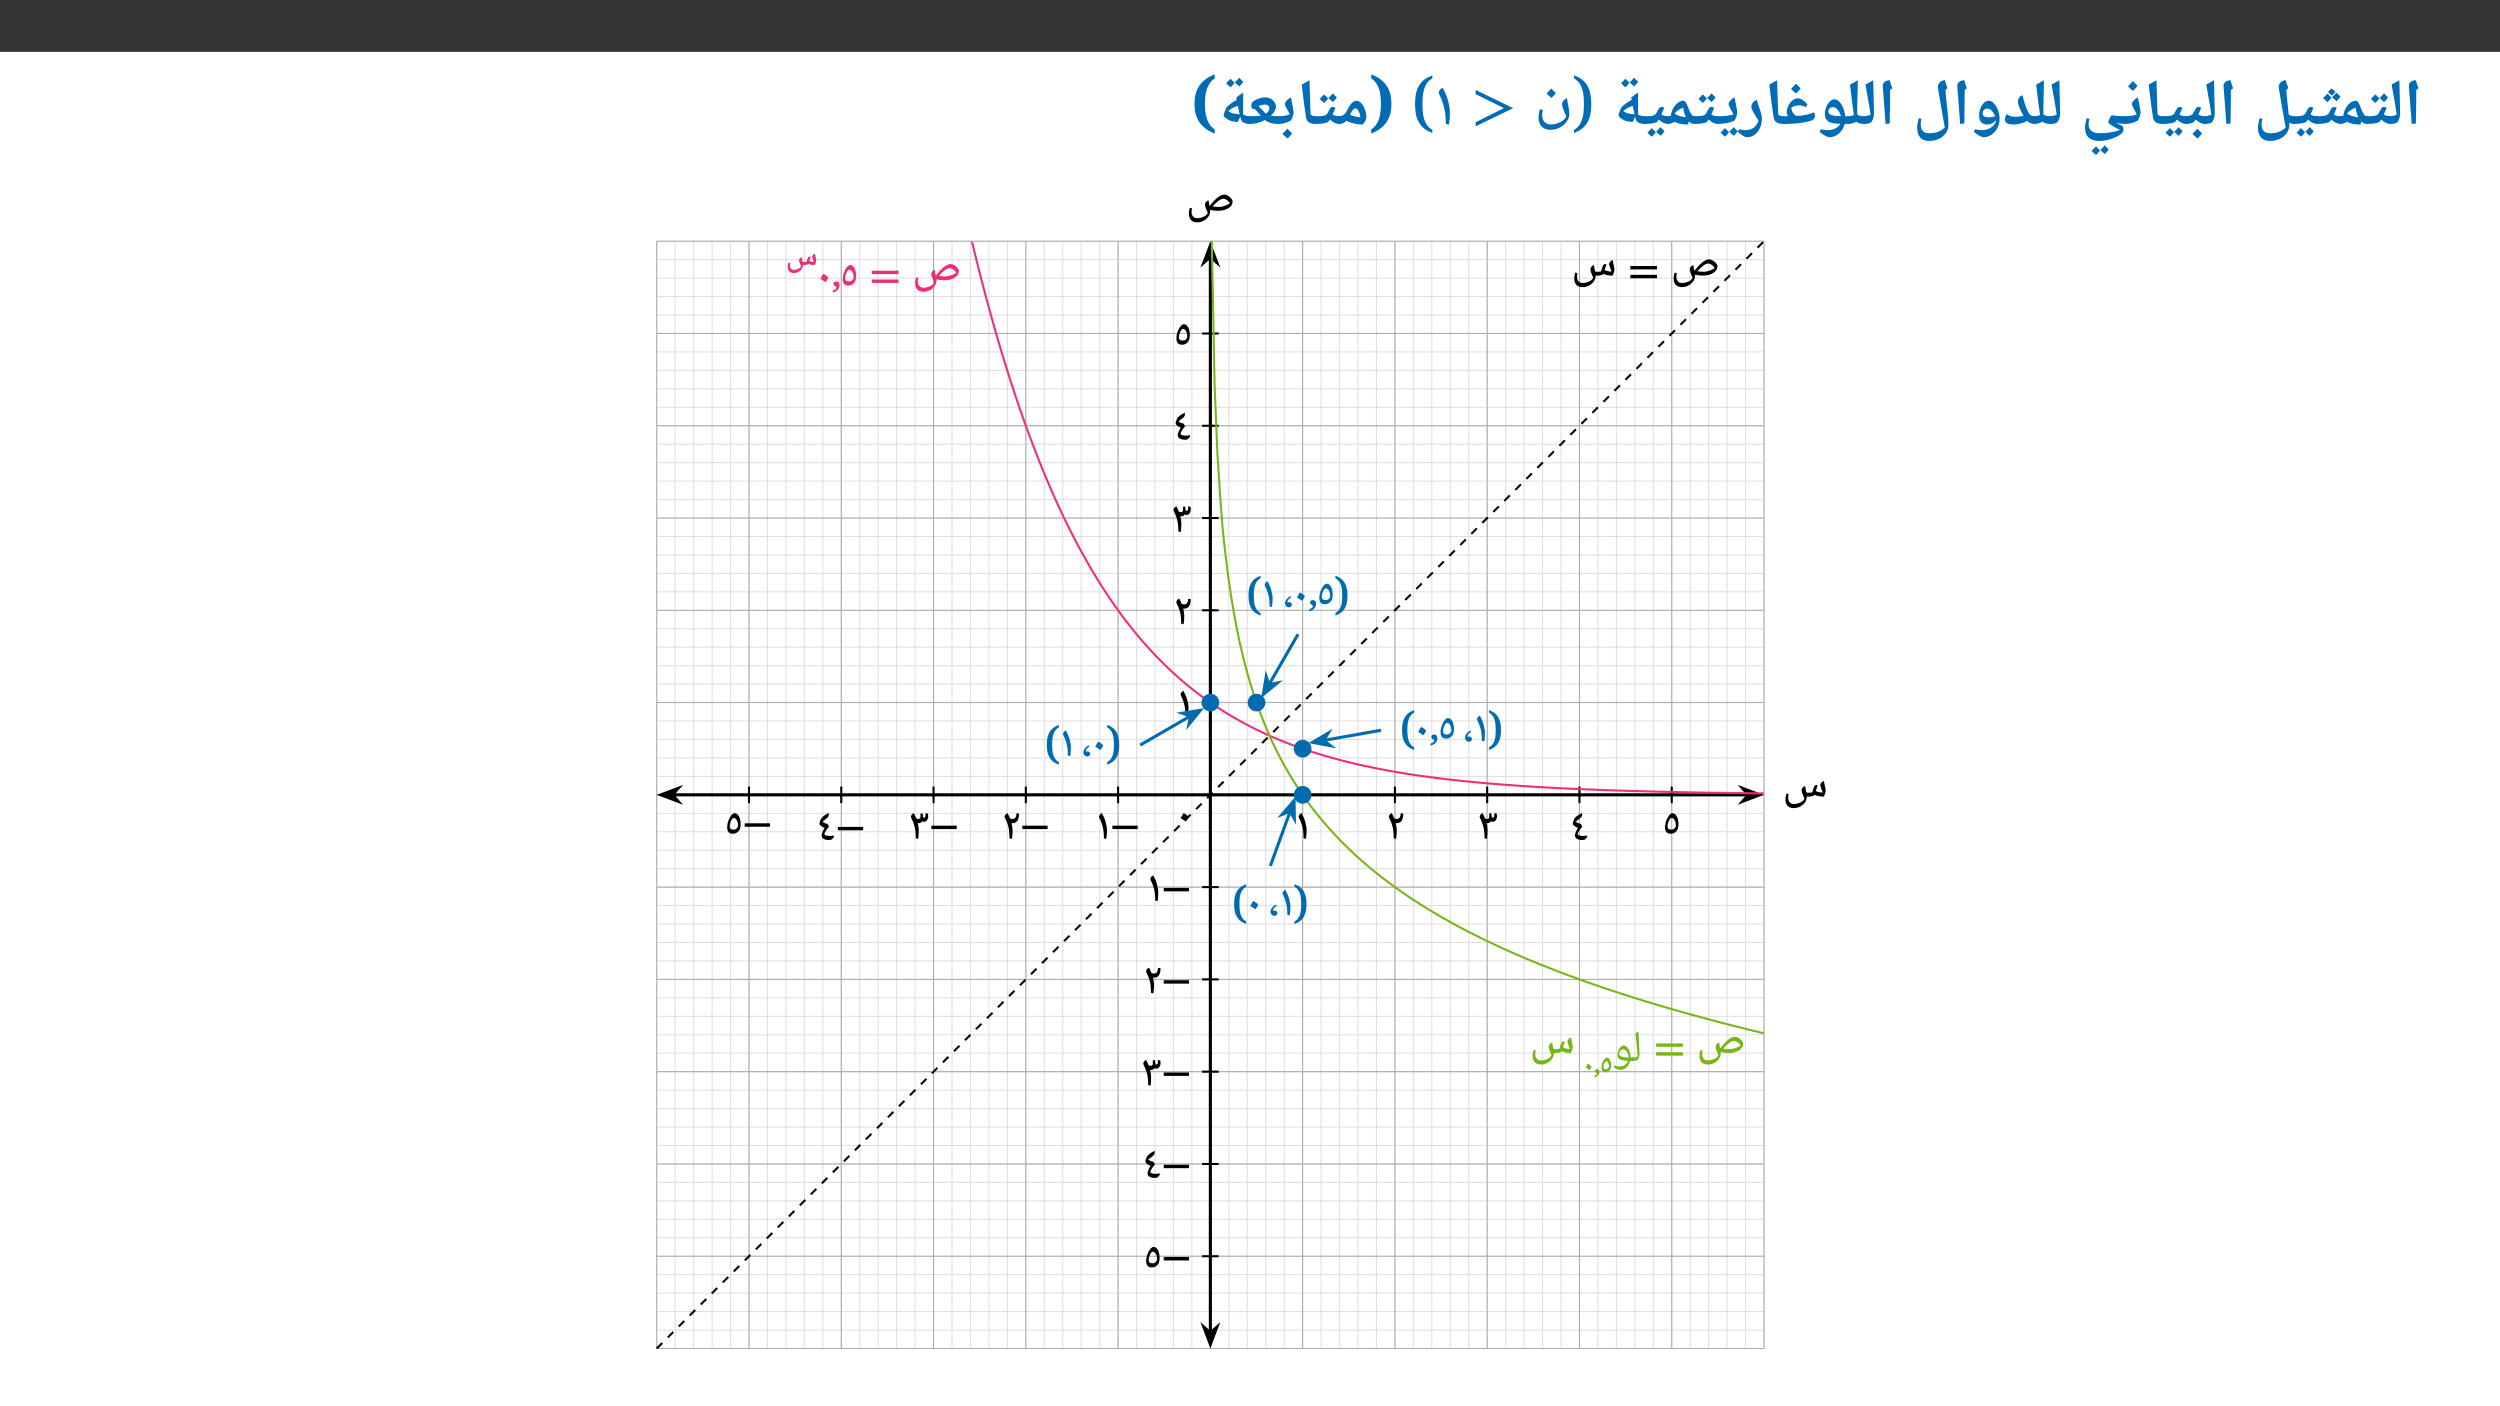﻿<?xml version="1.0" encoding="utf-8"?>
<svg xmlns="http://www.w3.org/2000/svg" xmlns:xlink="http://www.w3.org/1999/xlink" viewBox="0 0 960 540" version="1.1">
  <rect x="0" y="0" width="960" height="540" fill="#333333" stroke="none"/>
  <defs>
    <g>
      <symbol overflow="visible" id="glyph0-0">
        <path style="stroke:none;" d="M 2.359 -17.844 L 12.625 -17.844 L 12.625 0 L 2.359 0 Z M 3.625 -1.266 L 11.359 -1.266 L 11.359 -16.578 L 3.625 -16.578 Z M 3.625 -1.266 " />
      </symbol>
      <symbol overflow="visible" id="glyph0-1">
        <path style="stroke:none;" d="M 4.766 -11.172 L 4.625 -0.422 L 3.016 -0.219 L 2.734 -4.188 L 1.922 -14.875 C 1.922 -15.5 2.18 -16.008 2.703 -16.406 C 3.223 -16.801 3.859 -17 4.609 -17 C 4.891 -15.945 5.223 -14.922 5.609 -13.922 L 4.766 -13.266 Z M 3.547 -18.219 Z M 3.766 1.438 Z M 3.766 1.438 " />
      </symbol>
      <symbol overflow="visible" id="glyph0-2">
        <path style="stroke:none;" d="M 0.688 -15.344 L 3.656 -17 C 3.707 -14.238 3.77 -11.797 3.844 -9.672 C 3.914 -7.547 3.953 -5.719 3.953 -4.188 C 3.953 -3.039 3.629 -1.977 2.984 -1 C 2.816 -0.758 2.457 -0.566 1.906 -0.422 C 1.363 -0.285 0.727 -0.219 0 -0.219 C -0.133 -0.219 -0.203 -0.285 -0.203 -0.422 L -0.203 -2.984 C -0.203 -3.117 -0.133 -3.188 0 -3.188 C 0.75 -3.188 1.629 -3.375 2.641 -3.75 C 2.504 -4.727 2.363 -5.695 2.219 -6.656 C 2.07 -7.625 1.562 -10.52 0.688 -15.344 Z M 1.984 -18.219 Z M 2.875 1.438 Z M 2.875 1.438 " />
      </symbol>
      <symbol overflow="visible" id="glyph0-3">
        <path style="stroke:none;" d="M 0 -0.219 C -0.133 -0.219 -0.203 -0.285 -0.203 -0.422 L -0.203 -2.984 C -0.203 -3.117 -0.133 -3.188 0 -3.188 C 1.344 -3.188 2.25 -3.223 2.719 -3.297 C 3.195 -3.367 3.582 -3.477 3.875 -3.625 C 4.176 -3.77 4.398 -3.953 4.547 -4.172 C 4.703 -4.391 4.953 -4.848 5.297 -5.547 C 5.566 -6.098 5.797 -6.438 5.984 -6.562 C 6.18 -6.688 6.422 -6.75 6.703 -6.75 C 7.109 -6.75 7.438 -6.629 7.688 -6.391 C 7.238 -5.305 6.875 -4.453 6.594 -3.828 C 7.383 -3.398 8.266 -3.188 9.234 -3.188 C 9.367 -3.188 9.438 -3.117 9.438 -2.984 L 9.438 -0.422 C 9.438 -0.285 9.367 -0.219 9.234 -0.219 C 7.961 -0.219 6.754 -0.789 5.609 -1.938 C 5.273 -1.406 5 -1.07 4.781 -0.938 C 4.57 -0.812 4.219 -0.691 3.719 -0.578 C 3.227 -0.461 2.66 -0.375 2.016 -0.312 C 1.367 -0.25 0.695 -0.219 0 -0.219 Z M 5.406 -8.594 Z M 4.719 1.438 Z M 4.891 -10.031 C 4.473 -9.426 3.969 -8.844 3.375 -8.281 C 2.656 -8.844 2.082 -9.367 1.656 -9.859 L 2.547 -10.75 L 3.344 -11.578 C 3.656 -11.223 4.172 -10.707 4.891 -10.031 Z M 8.234 -10.406 C 7.805 -9.781 7.301 -9.191 6.719 -8.641 C 6.031 -9.191 5.457 -9.711 5 -10.203 C 5.613 -10.766 6.172 -11.348 6.672 -11.953 C 6.973 -11.629 7.492 -11.113 8.234 -10.406 Z M 4.969 -12.562 Z M 4.953 -8.281 Z M 4.953 -8.281 " />
      </symbol>
      <symbol overflow="visible" id="glyph0-4">
        <path style="stroke:none;" d="M 10.75 -0.484 C 10.75 -0.305 10.656 -0.219 10.469 -0.219 C 9.633 -0.219 8.891 -0.539 8.234 -1.188 L 7.891 0 C 6.816 0 5.82 -0.094 4.906 -0.281 C 4 -0.477 3.254 -0.734 2.672 -1.047 C 2.211 -0.742 1.773 -0.531 1.359 -0.406 C 0.941 -0.281 0.488 -0.219 0 -0.219 C -0.133 -0.219 -0.203 -0.285 -0.203 -0.422 L -0.203 -2.984 C -0.203 -3.117 -0.133 -3.188 0 -3.188 C 0.375 -3.188 0.754 -3.227 1.141 -3.312 L 1.312 -3.344 C 1.375 -4.258 1.656 -5.18 2.156 -6.109 C 2.664 -7.035 3.27 -7.77 3.969 -8.312 C 4.676 -8.863 5.391 -9.141 6.109 -9.141 C 6.453 -9.141 6.77 -8.922 7.062 -8.484 C 7.352 -8.055 7.703 -7.285 8.109 -6.172 C 8.461 -5.141 8.828 -4.383 9.203 -3.906 C 9.586 -3.426 10.008 -3.188 10.469 -3.188 C 10.656 -3.188 10.75 -3.102 10.75 -2.938 Z M 6.062 -6.5 C 4.594 -5.938 3.484 -5.176 2.734 -4.219 C 3.617 -3.5 5.023 -3.031 6.953 -2.812 L 7.109 -2.781 C 6.555 -3.875 6.207 -5.113 6.062 -6.5 Z M 5.109 -10.969 Z M 5.922 1.438 Z M 5.922 1.438 " />
      </symbol>
      <symbol overflow="visible" id="glyph0-5">
        <path style="stroke:none;" d="M 0 -0.219 C -0.133 -0.219 -0.203 -0.285 -0.203 -0.422 L -0.203 -2.984 C -0.203 -3.117 -0.133 -3.188 0 -3.188 C 1.344 -3.188 2.25 -3.223 2.719 -3.297 C 3.195 -3.367 3.582 -3.477 3.875 -3.625 C 4.176 -3.77 4.398 -3.953 4.547 -4.172 C 4.703 -4.391 4.953 -4.848 5.297 -5.547 C 5.566 -6.098 5.797 -6.438 5.984 -6.562 C 6.18 -6.688 6.422 -6.75 6.703 -6.75 C 7.109 -6.75 7.438 -6.629 7.688 -6.391 C 7.238 -5.305 6.875 -4.453 6.594 -3.828 C 7.383 -3.398 8.266 -3.188 9.234 -3.188 C 9.367 -3.188 9.438 -3.117 9.438 -2.984 L 9.438 -0.422 C 9.438 -0.285 9.367 -0.219 9.234 -0.219 C 7.961 -0.219 6.754 -0.789 5.609 -1.938 C 5.273 -1.406 5 -1.07 4.781 -0.938 C 4.57 -0.812 4.219 -0.691 3.719 -0.578 C 3.227 -0.461 2.66 -0.375 2.016 -0.312 C 1.367 -0.25 0.695 -0.219 0 -0.219 Z M 5.406 -8.594 Z M 4.719 1.438 Z M 5.703 -10.344 C 5.211 -9.664 4.703 -9.086 4.172 -8.609 C 3.453 -9.148 2.883 -9.672 2.469 -10.172 L 3.359 -11.062 L 4.156 -11.891 C 4.457 -11.535 4.973 -11.02 5.703 -10.344 Z M 9.172 -10.719 C 8.734 -10.094 8.227 -9.508 7.656 -8.969 C 6.957 -9.508 6.383 -10.031 5.938 -10.531 C 6.438 -10.977 6.992 -11.551 7.609 -12.25 C 7.805 -12.031 8.328 -11.52 9.172 -10.719 Z M 7.219 -12.516 C 6.52 -11.742 6.062 -11.273 5.844 -11.109 C 5.156 -11.672 4.648 -12.145 4.328 -12.531 C 5.016 -13.145 5.5 -13.609 5.781 -13.922 C 6.145 -13.492 6.625 -13.023 7.219 -12.516 Z M 5.781 -14.547 Z M 5.891 -8.844 Z M 5.891 -8.844 " />
      </symbol>
      <symbol overflow="visible" id="glyph0-6">
        <path style="stroke:none;" d="M 0 -0.219 C -0.133 -0.219 -0.203 -0.285 -0.203 -0.422 L -0.203 -2.984 C -0.203 -3.117 -0.133 -3.188 0 -3.188 C 1.344 -3.188 2.25 -3.223 2.719 -3.297 C 3.195 -3.367 3.582 -3.477 3.875 -3.625 C 4.176 -3.77 4.398 -3.953 4.547 -4.172 C 4.703 -4.391 4.953 -4.848 5.297 -5.547 C 5.566 -6.098 5.797 -6.438 5.984 -6.562 C 6.18 -6.688 6.422 -6.75 6.703 -6.75 C 7.109 -6.75 7.438 -6.629 7.688 -6.391 C 7.238 -5.305 6.875 -4.453 6.594 -3.828 C 7.383 -3.398 8.266 -3.188 9.234 -3.188 C 9.367 -3.188 9.438 -3.117 9.438 -2.984 L 9.438 -0.422 C 9.438 -0.285 9.367 -0.219 9.234 -0.219 C 7.961 -0.219 6.754 -0.789 5.609 -1.938 C 5.273 -1.406 5 -1.07 4.781 -0.938 C 4.57 -0.812 4.219 -0.691 3.719 -0.578 C 3.227 -0.461 2.66 -0.375 2.016 -0.312 C 1.367 -0.25 0.695 -0.219 0 -0.219 Z M 5.406 -8.594 Z M 4.719 1.438 Z M 4.469 2.938 C 4.051 3.539 3.539 4.125 2.938 4.688 C 2.133 4.02 1.566 3.492 1.234 3.109 L 2.125 2.203 L 2.922 1.375 C 3.141 1.633 3.656 2.156 4.469 2.938 Z M 7.812 2.562 C 7.477 3.082 6.977 3.672 6.312 4.328 C 5.57 3.742 4.992 3.219 4.578 2.75 C 5.109 2.289 5.672 1.707 6.266 1 C 6.359 1.102 6.875 1.625 7.812 2.562 Z M 4.609 1 Z M 4.594 4.938 Z M 4.594 2.984 Z M 4.594 2.984 " />
      </symbol>
      <symbol overflow="visible" id="glyph0-7">
        <path style="stroke:none;" d="M 12.328 1.125 L 11.781 -1.797 C 11.625 -2.566 11.25 -4.688 10.656 -8.156 L 9.688 -13.969 L 9.656 -14.438 C 9.656 -15.156 9.922 -15.758 10.453 -16.25 C 10.984 -16.75 11.613 -17 12.344 -17 C 12.656 -15.875 12.988 -14.848 13.344 -13.922 L 12.547 -13.312 L 12.859 -9.797 L 13.484 -3.828 L 13.484 -3.812 C 14.148 -3.395 14.867 -3.188 15.641 -3.188 C 15.785 -3.188 15.859 -3.117 15.859 -2.984 L 15.859 -0.422 C 15.859 -0.285 15.785 -0.219 15.641 -0.219 C 15.316 -0.219 15 -0.254 14.688 -0.328 C 14.383 -0.41 14.055 -0.551 13.703 -0.75 L 13.719 0.188 C 13.719 1.301 13.383 2.332 12.719 3.281 C 12.062 4.238 11.16 4.984 10.016 5.516 C 8.879 6.047 7.633 6.312 6.281 6.312 C 4.781 6.312 3.641 5.867 2.859 4.984 C 2.078 4.109 1.688 2.836 1.688 1.172 C 1.688 0.336 1.895 -0.863 2.312 -2.438 L 3.406 -2.172 C 3.176 -1.41 3.062 -0.75 3.062 -0.188 C 3.062 1 3.328 1.883 3.859 2.469 C 4.398 3.051 5.223 3.344 6.328 3.344 C 7.629 3.344 8.734 3.176 9.641 2.844 C 10.555 2.508 11.453 1.938 12.328 1.125 Z M 6.234 -12.047 Z M 0.828 6.328 Z M 10.75 -18.219 Z M 7.734 7.531 Z M 7.734 7.531 " />
      </symbol>
      <symbol overflow="visible" id="glyph0-8">
        <path style="stroke:none;" d="M 0 -0.219 C -0.133 -0.219 -0.203 -0.285 -0.203 -0.422 L -0.203 -2.984 C -0.203 -3.117 -0.133 -3.188 0 -3.188 C 1.07 -3.188 1.891 -3.379 2.453 -3.766 C 2.617 -3.879 2.77 -4.047 2.906 -4.266 C 3.039 -4.484 3.27 -4.914 3.594 -5.562 C 3.852 -6.113 4.082 -6.445 4.281 -6.562 C 4.477 -6.688 4.719 -6.75 5 -6.75 C 5.395 -6.75 5.727 -6.629 6 -6.391 L 4.891 -3.828 C 5.68 -3.398 6.555 -3.188 7.516 -3.188 C 7.66 -3.188 7.734 -3.117 7.734 -2.984 L 7.734 -0.422 C 7.734 -0.285 7.66 -0.219 7.516 -0.219 C 6.254 -0.219 5.051 -0.789 3.906 -1.938 C 3.707 -1.602 3.52 -1.336 3.344 -1.141 C 3.113 -0.879 2.711 -0.66 2.141 -0.484 C 1.566 -0.305 0.852 -0.219 0 -0.219 Z M 3.703 -8.594 Z M 4.359 1.438 Z M 6.344 3.375 C 5.969 3.938 5.383 4.602 4.594 5.375 C 3.707 4.645 3.062 4.047 2.656 3.578 C 3.32 2.93 3.953 2.27 4.547 1.594 C 4.961 2.07 5.562 2.664 6.344 3.375 Z M 4.547 0.984 Z M 4.594 5.609 Z M 4.547 1.344 Z M 4.594 3.484 Z M 4.594 3.484 " />
      </symbol>
      <symbol overflow="visible" id="glyph0-9">
        <path style="stroke:none;" d="M 7.625 -0.422 C 7.625 -0.285 7.555 -0.219 7.422 -0.219 C 5.117 -0.219 3.836 -1.008 3.578 -2.594 C 3.328 -4.176 3.062 -5.969 2.781 -7.969 C 2.508 -9.969 2.219 -12.426 1.906 -15.344 L 4.891 -17 L 5.234 -5.547 L 5.234 -5.781 L 5.328 -3.828 C 5.629 -3.578 5.945 -3.406 6.281 -3.312 C 6.613 -3.219 7.008 -3.172 7.469 -3.172 C 7.57 -3.172 7.625 -3.109 7.625 -2.984 Z M 3.203 -18.219 Z M 4.328 1.438 Z M 4.328 1.438 " />
      </symbol>
      <symbol overflow="visible" id="glyph0-10">
        <path style="stroke:none;" d="M 0 -0.219 C -0.133 -0.219 -0.203 -0.285 -0.203 -0.422 L -0.203 -2.984 C -0.203 -3.117 -0.133 -3.188 0 -3.188 C 0.832 -3.188 1.664 -3.254 2.5 -3.391 C 3.344 -3.523 3.992 -3.691 4.453 -3.891 C 4.234 -4.379 4.016 -4.82 3.797 -5.219 C 3.578 -5.613 3.379 -5.973 3.203 -6.297 C 3.023 -6.617 2.879 -6.91 2.766 -7.172 C 2.66 -7.43 2.609 -7.672 2.609 -7.891 C 2.609 -8.297 2.832 -8.742 3.281 -9.234 C 3.738 -9.723 4.273 -10.117 4.891 -10.422 L 5.203 -8.797 C 5.68 -6.555 5.922 -5.16 5.922 -4.609 C 5.922 -4.234 5.82 -3.766 5.625 -3.203 C 5.438 -2.648 5.207 -2.113 4.938 -1.594 C 3.426 -0.676 1.781 -0.219 0 -0.219 Z M 3.469 -12.25 Z M 3.172 1.438 Z M 4.766 -14.906 C 4.367 -14.32 3.785 -13.656 3.016 -12.906 C 2.191 -13.57 1.551 -14.172 1.094 -14.703 C 1.852 -15.441 2.484 -16.109 2.984 -16.703 C 3.336 -16.285 3.93 -15.688 4.766 -14.906 Z M 3.016 -12.672 Z M 3 -17.312 Z M 3 -17.312 " />
      </symbol>
      <symbol overflow="visible" id="glyph0-11">
        <path style="stroke:none;" d="M 15.234 2.062 C 14.66 1.844 13.969 1.504 13.156 1.047 C 12.352 0.598 11.734 0.207 11.297 -0.125 C 10.859 -0.469 10.641 -0.711 10.641 -0.859 C 10.641 -1.18 10.832 -1.719 11.219 -2.469 C 11.602 -3.219 11.852 -3.594 11.969 -3.594 C 13.477 -3.32 15.285 -3.188 17.391 -3.188 C 17.578 -3.188 17.672 -3.098 17.672 -2.922 L 17.672 -0.469 C 17.672 -0.301 17.578 -0.219 17.391 -0.219 C 16.859 -0.219 16.211 -0.258 15.453 -0.344 C 14.691 -0.426 14.066 -0.523 13.578 -0.641 L 14.203 -0.359 C 14.898 -0.023 15.379 0.207 15.641 0.344 C 15.91 0.488 16.098 0.629 16.203 0.766 C 16.316 0.898 16.395 1.086 16.438 1.328 C 16.477 1.566 16.5 1.801 16.5 2.031 C 16.5 2.645 16.031 3.285 15.094 3.953 C 14.156 4.617 12.938 5.176 11.438 5.625 C 9.938 6.082 8.504 6.312 7.141 6.312 C 5.379 6.312 4.031 5.875 3.094 5 C 2.164 4.125 1.703 2.848 1.703 1.172 C 1.703 0.336 1.906 -0.863 2.312 -2.438 L 3.422 -2.172 C 3.191 -1.41 3.078 -0.75 3.078 -0.188 C 3.078 0.969 3.426 1.844 4.125 2.438 C 4.832 3.039 5.93 3.344 7.422 3.344 C 8.742 3.344 10.117 3.227 11.547 3 C 12.973 2.781 14.203 2.469 15.234 2.062 Z M 8.391 -5.781 Z M 0.844 6.328 Z M 7.141 7.531 Z M 7.469 9.938 C 7.051 10.539 6.539 11.125 5.938 11.688 C 5.133 11.02 4.566 10.492 4.234 10.109 L 5.125 9.203 L 5.922 8.375 C 6.141 8.633 6.656 9.156 7.469 9.938 Z M 10.812 9.562 C 10.477 10.082 9.977 10.672 9.312 11.328 C 8.57 10.742 7.992 10.219 7.578 9.75 C 8.109 9.289 8.672 8.707 9.266 8 C 9.359 8.102 9.875 8.625 10.812 9.562 Z M 7.609 8 Z M 7.594 11.938 Z M 7.594 9.984 Z M 7.594 9.984 " />
      </symbol>
      <symbol overflow="visible" id="glyph0-12">
        <path style="stroke:none;" d="M 0 -0.219 C -0.133 -0.219 -0.203 -0.285 -0.203 -0.422 L -0.203 -2.984 C -0.203 -3.117 -0.133 -3.188 0 -3.188 C 0.801 -3.188 1.578 -3.344 2.328 -3.656 C 1.828 -6.82 1.328 -10.719 0.828 -15.344 L 3.812 -17 L 3.766 -14.438 C 3.672 -11.238 3.613 -8.445 3.594 -6.062 L 3.594 -3.875 C 3.969 -3.625 4.367 -3.445 4.797 -3.344 C 5.234 -3.238 5.742 -3.188 6.328 -3.188 C 6.473 -3.188 6.547 -3.117 6.547 -2.984 L 6.547 -0.422 C 6.547 -0.285 6.473 -0.219 6.328 -0.219 C 4.93 -0.219 3.91 -0.508 3.266 -1.094 C 2.879 -0.863 2.398 -0.66 1.828 -0.484 C 1.266 -0.305 0.656 -0.219 0 -0.219 Z M 1.984 -18.219 Z M 3.062 1.438 Z M 3.062 1.438 " />
      </symbol>
      <symbol overflow="visible" id="glyph0-13">
        <path style="stroke:none;" d="M 12.344 -0.219 C 11.164 -0.219 10.195 -0.602 9.438 -1.375 C 7.582 -0.457 5.844 0 4.219 0 C 1.977 0 0.859 -0.648 0.859 -1.953 C 0.859 -2.305 0.926 -2.676 1.062 -3.062 C 1.207 -3.445 1.383 -3.754 1.594 -3.984 C 2 -3.641 2.469 -3.383 3 -3.219 C 3.539 -3.062 4.207 -2.984 5 -2.984 C 5.977 -2.984 6.984 -3.098 8.016 -3.328 C 7.359 -4.453 6.832 -5.52 6.438 -6.531 C 6.051 -7.539 5.859 -8.285 5.859 -8.766 C 5.859 -9.367 6.004 -9.891 6.297 -10.328 C 6.586 -10.766 7.023 -11.07 7.609 -11.25 C 8.242 -8.539 8.953 -6.414 9.734 -4.875 C 10.035 -4.238 10.379 -3.797 10.766 -3.547 C 11.148 -3.305 11.676 -3.188 12.344 -3.188 C 12.477 -3.188 12.547 -3.117 12.547 -2.984 L 12.547 -0.422 C 12.547 -0.285 12.477 -0.219 12.344 -0.219 Z M 5.641 -13.094 Z M 5.969 1.438 Z M 5.969 1.438 " />
      </symbol>
      <symbol overflow="visible" id="glyph0-14">
        <path style="stroke:none;" d="M 11.141 -2.234 C 11.141 -0.973 10.859 0.207 10.297 1.312 C 9.734 2.414 8.969 3.285 8 3.922 C 7.039 4.566 6.004 4.891 4.891 4.891 C 4.566 4.891 4.039 4.68 3.312 4.266 C 2.582 3.848 1.906 3.375 1.281 2.844 L 1.688 1.812 C 2.57 2.039 3.484 2.156 4.422 2.156 C 5.723 2.156 6.852 1.832 7.812 1.188 C 8.781 0.539 9.445 -0.332 9.812 -1.438 L 9.797 -1.641 C 9.305 -1.129 8.781 -0.727 8.219 -0.438 C 7.656 -0.145 7.082 0 6.5 0 C 5.457 0 4.656 -0.301 4.094 -0.906 C 3.531 -1.508 3.25 -2.352 3.25 -3.438 C 3.25 -4.383 3.422 -5.301 3.766 -6.188 C 4.109 -7.07 4.566 -7.785 5.141 -8.328 C 5.711 -8.867 6.301 -9.141 6.906 -9.141 C 7.613 -9.141 8.289 -8.805 8.938 -8.141 C 9.582 -7.484 10.109 -6.594 10.516 -5.469 C 10.93 -4.344 11.141 -3.266 11.141 -2.234 Z M 6.469 -6.141 C 5.938 -6.141 5.488 -5.957 5.125 -5.594 C 4.77 -5.227 4.594 -4.785 4.594 -4.266 C 4.594 -3.773 4.801 -3.398 5.219 -3.141 C 5.633 -2.879 6.227 -2.75 7 -2.75 C 7.758 -2.75 8.551 -2.895 9.375 -3.188 C 9.219 -3.645 8.984 -4.117 8.672 -4.609 C 8.359 -5.109 8.008 -5.488 7.625 -5.75 C 7.25 -6.008 6.863 -6.141 6.469 -6.141 Z M 6.781 -10.969 Z M 4.828 6.109 Z M 6.656 -16.219 Z M 6.656 -16.219 " />
      </symbol>
      <symbol overflow="visible" id="glyph0-15">
        <path style="stroke:none;" d="M 12.328 1.125 L 11.781 -1.797 C 11.625 -2.566 11.25 -4.688 10.656 -8.156 L 9.688 -13.969 L 9.656 -14.438 C 9.656 -15.156 9.922 -15.758 10.453 -16.25 C 10.984 -16.75 11.613 -17 12.344 -17 C 12.656 -15.875 12.988 -14.848 13.344 -13.922 L 12.547 -13.312 L 12.859 -9.797 L 13.312 -5.531 C 13.5 -3.75 13.613 -2.516 13.656 -1.828 C 13.695 -1.148 13.719 -0.477 13.719 0.188 C 13.719 1.301 13.383 2.332 12.719 3.281 C 12.062 4.238 11.16 4.984 10.016 5.516 C 8.879 6.047 7.633 6.312 6.281 6.312 C 4.781 6.312 3.641 5.867 2.859 4.984 C 2.078 4.109 1.688 2.836 1.688 1.172 C 1.688 0.336 1.895 -0.863 2.312 -2.438 L 3.406 -2.172 C 3.176 -1.41 3.062 -0.75 3.062 -0.188 C 3.062 1 3.328 1.883 3.859 2.469 C 4.398 3.051 5.223 3.344 6.328 3.344 C 7.629 3.344 8.734 3.176 9.641 2.844 C 10.555 2.508 11.453 1.938 12.328 1.125 Z M 5.75 -12.047 Z M 0.828 6.328 Z M 10.75 -18.219 Z M 7.734 7.531 Z M 7.734 7.531 " />
      </symbol>
      <symbol overflow="visible" id="glyph0-16">
        <path style="stroke:none;" d="M 12.422 -0.219 L 10.875 -0.219 C 10.445 1.332 9.688 2.57 8.594 3.5 C 7.5 4.426 6.266 4.891 4.891 4.891 C 4.566 4.891 4.039 4.68 3.312 4.266 C 2.582 3.848 1.906 3.375 1.281 2.844 L 1.688 1.812 C 2.57 2.039 3.484 2.156 4.422 2.156 C 5.473 2.156 6.426 1.938 7.281 1.5 C 8.133 1.062 8.789 0.477 9.25 -0.25 C 7.82 -0.332 6.785 -0.441 6.141 -0.578 C 5.504 -0.711 4.969 -0.93 4.531 -1.234 C 4.094 -1.535 3.77 -1.91 3.562 -2.359 C 3.363 -2.805 3.266 -3.348 3.266 -3.984 C 3.266 -4.891 3.441 -5.785 3.797 -6.672 C 4.148 -7.566 4.609 -8.289 5.172 -8.844 C 5.742 -9.395 6.32 -9.672 6.906 -9.672 C 7.906 -9.672 8.805 -9.039 9.609 -7.781 C 10.41 -6.531 10.898 -5 11.078 -3.188 L 12.422 -3.188 C 12.555 -3.188 12.625 -3.117 12.625 -2.984 L 12.625 -0.422 C 12.625 -0.285 12.555 -0.219 12.422 -0.219 Z M 6.344 -6.688 C 5.852 -6.688 5.438 -6.516 5.094 -6.172 C 4.758 -5.836 4.594 -5.461 4.594 -5.047 C 4.594 -4.129 5.414 -3.562 7.062 -3.344 C 7.414 -3.289 8.211 -3.242 9.453 -3.203 C 9.098 -4.328 8.648 -5.188 8.109 -5.781 C 7.578 -6.383 6.988 -6.688 6.344 -6.688 Z M 6.781 -11.5 Z M 5.5 6.109 Z M 6.656 -15.047 Z M 6.656 -15.047 " />
      </symbol>
      <symbol overflow="visible" id="glyph0-17">
        <path style="stroke:none;" d="M 0 -0.219 C -0.133 -0.219 -0.203 -0.285 -0.203 -0.422 L -0.203 -2.984 C -0.203 -3.117 -0.133 -3.188 0 -3.188 L 1.938 -3.188 C 1.594 -3.688 1.422 -4.195 1.422 -4.719 C 1.422 -5.5 1.641 -6.332 2.078 -7.219 C 2.523 -8.113 3.066 -8.812 3.703 -9.312 C 4.336 -9.82 4.973 -10.078 5.609 -10.078 C 6.766 -10.078 8.031 -9.305 9.406 -7.766 L 8.891 -6.75 C 7.859 -7.145 6.977 -7.344 6.25 -7.344 C 5.664 -7.344 5.141 -7.273 4.672 -7.141 C 4.211 -7.016 3.723 -6.812 3.203 -6.531 C 3.285 -5 3.957 -3.91 5.219 -3.266 C 6.531 -3.336 7.703 -3.484 8.734 -3.703 C 9.773 -3.93 10.82 -4.25 11.875 -4.656 C 12.008 -4.551 12.109 -4.375 12.172 -4.125 C 12.242 -3.883 12.281 -3.66 12.281 -3.453 C 12.281 -3.047 12.18 -2.676 11.984 -2.344 C 11.797 -2.02 11.539 -1.773 11.219 -1.609 C 10.906 -1.453 10.102 -1.238 8.812 -0.969 C 7.531 -0.695 6.195 -0.504 4.812 -0.391 C 3.438 -0.273 1.832 -0.219 0 -0.219 Z M 5.234 -11.906 Z M 6.828 1.438 Z M 6.766 -13.906 C 6.367 -13.32 5.785 -12.656 5.016 -11.906 C 4.191 -12.57 3.551 -13.172 3.094 -13.703 C 3.852 -14.441 4.484 -15.109 4.984 -15.703 C 5.336 -15.285 5.93 -14.688 6.766 -13.906 Z M 5.016 -11.672 Z M 5 -16.312 Z M 5 -16.312 " />
      </symbol>
      <symbol overflow="visible" id="glyph0-18">
        <path style="stroke:none;" d="M 2.547 4.891 C 2.266 4.891 1.805 4.703 1.172 4.328 C 0.547 3.953 -0.129 3.457 -0.859 2.844 L -0.453 1.812 C 0.441 2.039 1.289 2.156 2.094 2.156 C 3.32 2.156 4.359 1.844 5.203 1.219 C 6.047 0.602 6.664 -0.281 7.062 -1.438 C 6.801 -1.957 6.516 -2.469 6.203 -2.969 C 5.453 -4.113 4.953 -4.961 4.703 -5.516 C 4.453 -6.066 4.328 -6.547 4.328 -6.953 C 4.328 -7.43 4.52 -7.91 4.906 -8.391 C 5.289 -8.867 5.789 -9.266 6.406 -9.578 C 6.562 -8.941 6.75 -8.301 6.969 -7.656 C 7.195 -7.008 7.414 -6.375 7.625 -5.75 C 7.832 -5.125 8.008 -4.516 8.156 -3.922 C 8.301 -3.328 8.375 -2.766 8.375 -2.234 C 8.375 -0.922 8.125 0.281 7.625 1.375 C 7.125 2.469 6.43 3.328 5.547 3.953 C 4.66 4.578 3.66 4.891 2.547 4.891 Z M 4.906 -11.406 Z M 2.609 6.109 Z M 2.609 6.109 " />
      </symbol>
      <symbol overflow="visible" id="glyph0-19">
        <path style="stroke:none;" d="M 0 -0.219 C -0.133 -0.219 -0.203 -0.285 -0.203 -0.422 L -0.203 -2.984 C -0.203 -3.117 -0.133 -3.188 0 -3.188 C 1.312 -3.188 2.551 -3.25 3.719 -3.375 C 4.883 -3.508 5.703 -3.68 6.172 -3.891 C 5.941 -4.379 5.719 -4.82 5.5 -5.219 C 5.281 -5.613 5.082 -5.973 4.906 -6.297 C 4.738 -6.617 4.598 -6.91 4.484 -7.172 C 4.379 -7.43 4.328 -7.672 4.328 -7.891 C 4.328 -8.285 4.547 -8.727 4.984 -9.219 C 5.43 -9.719 5.969 -10.117 6.594 -10.422 L 6.906 -8.797 C 7.145 -7.617 7.32 -6.711 7.438 -6.078 C 7.562 -5.441 7.625 -4.953 7.625 -4.609 C 7.625 -4.234 7.531 -3.766 7.344 -3.203 C 7.156 -2.648 6.926 -2.113 6.656 -1.594 C 5.969 -1.188 5 -0.852 3.75 -0.594 C 2.5 -0.344 1.25 -0.219 0 -0.219 Z M 4.812 -12.25 Z M 4.391 1.438 Z M 4.469 2.938 C 4.051 3.539 3.539 4.125 2.938 4.688 C 2.133 4.02 1.566 3.492 1.234 3.109 L 2.125 2.203 L 2.922 1.375 C 3.141 1.633 3.656 2.156 4.469 2.938 Z M 7.812 2.562 C 7.477 3.082 6.977 3.672 6.312 4.328 C 5.57 3.742 4.992 3.219 4.578 2.75 C 5.109 2.289 5.672 1.707 6.266 1 C 6.359 1.102 6.875 1.625 7.812 2.562 Z M 4.609 1 Z M 4.594 4.938 Z M 4.594 2.984 Z M 4.594 2.984 " />
      </symbol>
      <symbol overflow="visible" id="glyph0-20">
        <path style="stroke:none;" d="M 8.094 -0.953 C 7.281 -1.023 6.695 -1.098 6.344 -1.172 C 5.988 -1.254 5.68 -1.336 5.422 -1.422 C 4.797 -1.648 4.188 -1.977 3.594 -2.406 C 3 -2.832 2.703 -3.188 2.703 -3.469 C 2.703 -3.656 2.816 -4.086 3.047 -4.766 C 3.273 -5.441 3.473 -5.938 3.641 -6.25 C 3.805 -6.57 4.117 -6.938 4.578 -7.344 C 5.047 -7.758 5.582 -8.16 6.188 -8.547 C 6.789 -8.941 7.301 -9.234 7.719 -9.422 L 7.609 -10.422 C 8.316 -10.973 8.836 -11.363 9.172 -11.594 C 9.516 -11.82 9.859 -12.039 10.203 -12.25 L 10.188 -7.25 L 10.188 -3.844 C 11 -3.406 11.891 -3.188 12.859 -3.188 C 13.004 -3.188 13.078 -3.117 13.078 -2.984 L 13.078 -0.422 C 13.078 -0.285 13.004 -0.219 12.859 -0.219 C 11.859 -0.219 11.047 -0.379 10.422 -0.703 C 9.797 -1.023 9.426 -1.477 9.312 -2.062 L 9.094 -2.984 Z M 4.484 -5.141 C 5.004 -4.785 5.504 -4.531 5.984 -4.375 C 6.473 -4.227 6.938 -4.125 7.375 -4.062 C 7.812 -4 8.305 -3.957 8.859 -3.938 C 8.66 -4.727 8.414 -5.805 8.125 -7.172 C 6.551 -6.648 5.336 -5.973 4.484 -5.141 Z M 6.781 -13.828 Z M 8.625 1.438 Z M 6.891 -16.031 C 6.473 -15.426 5.969 -14.844 5.375 -14.281 C 4.656 -14.844 4.082 -15.367 3.656 -15.859 L 4.547 -16.75 L 5.344 -17.578 C 5.656 -17.223 6.172 -16.707 6.891 -16.031 Z M 10.234 -16.406 C 9.805 -15.781 9.301 -15.191 8.719 -14.641 C 8.031 -15.191 7.457 -15.711 7 -16.203 C 7.613 -16.766 8.172 -17.348 8.672 -17.953 C 8.973 -17.629 9.492 -17.113 10.234 -16.406 Z M 6.969 -18.562 Z M 6.953 -14.281 Z M 6.953 -14.281 " />
      </symbol>
      <symbol overflow="visible" id="glyph0-21">
        <path style="stroke:none;" d="M 4.547 -7.953 C 4.547 -8.941 4.492 -9.91 4.391 -10.859 C 4.297 -11.805 4.113 -12.703 3.844 -13.547 C 3.57 -14.391 3.191 -15.164 2.703 -15.875 C 2.211 -16.594 1.582 -17.207 0.812 -17.719 L 0.812 -19.297 C 2.195 -18.742 3.379 -18.094 4.359 -17.344 C 5.348 -16.594 6.156 -15.742 6.781 -14.797 C 7.406 -13.859 7.859 -12.816 8.141 -11.672 C 8.422 -10.535 8.562 -9.297 8.562 -7.953 C 8.562 -6.598 8.422 -5.348 8.141 -4.203 C 7.859 -3.055 7.406 -2.004 6.781 -1.047 C 6.156 -0.098 5.348 0.75 4.359 1.5 C 3.379 2.258 2.195 2.922 0.812 3.484 L 0.812 1.875 C 1.582 1.363 2.211 0.75 2.703 0.031 C 3.191 -0.676 3.57 -1.457 3.844 -2.312 C 4.113 -3.164 4.297 -4.066 4.391 -5.016 C 4.492 -5.973 4.547 -6.953 4.547 -7.953 Z M 4.547 -7.953 " />
      </symbol>
      <symbol overflow="visible" id="glyph0-22">
        <path style="stroke:none;" d="M 0 -0.219 C -0.133 -0.219 -0.203 -0.285 -0.203 -0.422 L -0.203 -2.984 C -0.203 -3.117 -0.133 -3.188 0 -3.188 C 1.363 -3.188 2.367 -3.801 3.016 -5.031 C 3.617 -6.227 4.109 -7.078 4.484 -7.578 C 4.859 -8.086 5.242 -8.473 5.641 -8.734 C 6.035 -9.004 6.469 -9.141 6.938 -9.141 C 7.531 -9.141 8.113 -8.828 8.688 -8.203 C 9.27 -7.578 9.738 -6.75 10.094 -5.719 C 10.457 -4.695 10.641 -3.727 10.641 -2.812 C 10.641 -2.375 10.488 -1.875 10.188 -1.312 C 9.883 -0.75 9.547 -0.312 9.172 0 C 8.055 0 6.938 -0.129 5.812 -0.391 C 4.695 -0.648 3.742 -0.988 2.953 -1.406 C 2.547 -0.977 2.113 -0.672 1.656 -0.484 C 1.207 -0.305 0.656 -0.219 0 -0.219 Z M 8.344 -2.766 C 8.281 -3.359 8.148 -3.922 7.953 -4.453 C 7.754 -4.992 7.523 -5.422 7.266 -5.734 C 7.004 -6.047 6.766 -6.203 6.547 -6.203 C 6.18 -6.203 5.859 -6.051 5.578 -5.75 C 5.297 -5.445 4.895 -4.785 4.375 -3.766 C 5.414 -3.266 6.738 -2.93 8.344 -2.766 Z M 6.172 -10.969 Z M 6.516 1.438 Z M 6.516 1.438 " />
      </symbol>
      <symbol overflow="visible" id="glyph0-23">
        <path style="stroke:none;" d="M 0 -0.219 C -0.133 -0.219 -0.203 -0.285 -0.203 -0.422 L -0.203 -2.984 C -0.203 -3.117 -0.133 -3.188 0 -3.188 C 0.832 -3.188 1.664 -3.254 2.5 -3.391 C 3.344 -3.523 3.992 -3.691 4.453 -3.891 C 4.234 -4.379 4.016 -4.82 3.797 -5.219 C 3.578 -5.613 3.379 -5.973 3.203 -6.297 C 3.023 -6.617 2.879 -6.91 2.766 -7.172 C 2.66 -7.43 2.609 -7.672 2.609 -7.891 C 2.609 -8.297 2.832 -8.742 3.281 -9.234 C 3.738 -9.723 4.273 -10.117 4.891 -10.422 L 5.203 -8.797 C 5.68 -6.555 5.922 -5.16 5.922 -4.609 C 5.922 -4.234 5.82 -3.766 5.625 -3.203 C 5.438 -2.648 5.207 -2.113 4.938 -1.594 C 3.426 -0.676 1.781 -0.219 0 -0.219 Z M 3.469 -12.25 Z M 3.172 1.438 Z M 5.344 3.375 C 4.969 3.938 4.383 4.602 3.594 5.375 C 2.707 4.645 2.062 4.047 1.656 3.578 C 2.32 2.93 2.953 2.27 3.547 1.594 C 3.961 2.07 4.562 2.664 5.344 3.375 Z M 3.547 0.984 Z M 3.594 5.609 Z M 3.547 1.344 Z M 3.594 3.484 Z M 3.594 3.484 " />
      </symbol>
      <symbol overflow="visible" id="glyph0-24">
        <path style="stroke:none;" d="M 11.625 -0.453 C 11.625 -0.297 11.539 -0.219 11.375 -0.219 C 10.195 -0.219 9.141 -0.352 8.203 -0.625 C 7.273 -0.895 6.531 -1.27 5.969 -1.75 C 4.188 -0.727 2.207 -0.219 0.031 -0.219 C -0.125 -0.219 -0.203 -0.297 -0.203 -0.453 L -0.203 -2.953 C -0.203 -3.109 -0.125 -3.188 0.031 -3.188 C 1.406 -3.188 2.367 -3.203 2.922 -3.234 C 3.473 -3.266 3.969 -3.316 4.406 -3.391 C 3.812 -4.16 3.332 -4.734 2.969 -5.109 C 2.613 -5.484 2.254 -5.816 1.891 -6.109 L 1.438 -5.797 C 1 -6.273 0.781 -6.805 0.781 -7.391 C 0.781 -7.961 1.023 -8.457 1.516 -8.875 C 2.016 -9.301 2.695 -9.664 3.562 -9.969 C 4.438 -10.27 5.27 -10.422 6.062 -10.422 C 6.781 -10.422 7.461 -10.258 8.109 -9.938 C 8.754 -9.625 9.266 -9.188 9.641 -8.625 C 10.023 -8.07 10.219 -7.488 10.219 -6.875 C 10.219 -5.695 9.57 -4.523 8.281 -3.359 L 8.266 -3.344 L 8.328 -3.328 C 9.148 -3.234 10.164 -3.188 11.375 -3.188 C 11.539 -3.188 11.625 -3.109 11.625 -2.953 Z M 7.719 -6.312 C 7.719 -6.719 7.566 -7.039 7.266 -7.281 C 6.973 -7.531 6.598 -7.656 6.141 -7.656 C 5.711 -7.656 5.301 -7.609 4.906 -7.516 C 4.52 -7.43 4.055 -7.273 3.516 -7.047 C 4.086 -6.566 4.801 -5.844 5.656 -4.875 L 6.359 -4.156 C 6.785 -4.438 7.117 -4.766 7.359 -5.141 C 7.598 -5.516 7.719 -5.906 7.719 -6.312 Z M 5.656 -12.25 Z M 5.766 1.438 Z M 5.766 1.438 " />
      </symbol>
      <symbol overflow="visible" id="glyph0-25">
        <path style="stroke:none;" d="M 5.438 -7.953 C 5.438 -6.953 5.488 -5.973 5.594 -5.016 C 5.695 -4.066 5.883 -3.164 6.156 -2.312 C 6.438 -1.457 6.82 -0.676 7.312 0.031 C 7.801 0.75 8.43 1.363 9.203 1.875 L 9.203 3.484 C 7.805 2.922 6.613 2.258 5.625 1.5 C 4.645 0.75 3.844 -0.098 3.219 -1.047 C 2.602 -2.004 2.148 -3.055 1.859 -4.203 C 1.566 -5.348 1.422 -6.598 1.422 -7.953 C 1.422 -9.297 1.566 -10.535 1.859 -11.672 C 2.148 -12.816 2.602 -13.859 3.219 -14.797 C 3.844 -15.742 4.645 -16.594 5.625 -17.344 C 6.613 -18.094 7.805 -18.742 9.203 -19.297 L 9.203 -17.719 C 8.43 -17.207 7.801 -16.594 7.312 -15.875 C 6.82 -15.164 6.438 -14.391 6.156 -13.547 C 5.883 -12.703 5.695 -11.805 5.594 -10.859 C 5.488 -9.91 5.438 -8.941 5.438 -7.953 Z M 5.438 -7.953 " />
      </symbol>
      <symbol overflow="visible" id="glyph1-0">
        <path style="stroke:none;" d="M 6.312 0 L 6.312 -16.953 L -0.156 -16.953 L -0.156 0 Z M 4.562 -1.656 L 1.766 -1.656 L 1.766 -15.312 L 4.406 -15.312 L 4.406 -1.656 Z M 4.562 -1.656 " />
      </symbol>
      <symbol overflow="visible" id="glyph1-1">
        <path style="stroke:none;" d="M 4.438 -7.859 C 4.438 -6.859 4.406 -5.891 4.312 -4.938 C 4.266 -3.969 4.094 -3.078 3.812 -2.203 C 3.547 -1.344 3.219 -0.547 2.719 0.172 C 2.203 0.891 1.531 1.516 0.641 2.078 L 0.641 3.25 C 1.938 2.719 2.969 2.188 3.797 1.531 C 4.609 0.875 5.25 0.094 5.781 -0.797 C 6.266 -1.656 6.688 -2.703 6.906 -3.859 C 7.156 -5.031 7.281 -6.375 7.281 -7.859 C 7.281 -9.344 7.156 -10.656 6.906 -11.828 C 6.688 -12.984 6.266 -14 5.781 -14.891 C 5.25 -15.781 4.609 -16.547 3.797 -17.203 C 2.969 -17.844 1.938 -18.391 0.641 -18.891 L 0.641 -17.75 C 1.531 -17.203 2.203 -16.578 2.719 -15.859 C 3.219 -15.141 3.547 -14.344 3.812 -13.484 C 4.094 -12.641 4.266 -11.75 4.312 -10.781 C 4.406 -9.812 4.438 -8.844 4.438 -7.859 Z M 4.438 -7.859 " />
      </symbol>
      <symbol overflow="visible" id="glyph1-2">
        <path style="stroke:none;" d="M 8.172 -12.125 C 7.609 -12.609 7.062 -13.156 6.438 -13.828 C 6.047 -13.359 5.484 -12.766 4.641 -11.922 C 5.109 -11.422 5.703 -10.875 6.516 -10.203 C 7.266 -10.953 7.812 -11.547 8.172 -12.125 Z M 6.172 2.031 C 7.359 2.031 8.594 1.734 9.719 1.141 C 10.828 0.547 11.719 -0.219 12.359 -1.141 C 13.016 -2.062 13.375 -3.016 13.375 -4.047 C 13.375 -4.734 13.266 -5.672 13.031 -6.859 C 12.719 -8.422 12.547 -9.484 12.438 -10.188 C 11.641 -9.719 11.25 -9.375 11 -9.016 C 10.75 -8.672 10.578 -8.281 10.578 -7.859 C 10.578 -7.062 11.125 -5.484 12.188 -3.125 C 11.766 -2.25 11.109 -1.516 9.891 -0.922 C 8.672 -0.328 7.438 -0.031 6.219 -0.031 C 5.156 -0.031 4.391 -0.375 3.797 -1.047 C 3.203 -1.703 2.922 -2.656 2.922 -3.859 C 2.922 -4.312 3.016 -4.906 3.203 -5.578 L 2 -5.875 C 1.812 -5.031 1.688 -4.391 1.641 -3.969 C 1.594 -3.547 1.531 -3.094 1.531 -2.625 C 1.531 -1.141 1.984 0 2.781 0.812 C 3.562 1.641 4.766 2.031 6.172 2.031 Z M 6.172 2.031 " />
      </symbol>
      <symbol overflow="visible" id="glyph1-3">
        <path style="stroke:none;" d="M 15.516 -6.172 L 15.516 -6.344 L 1.234 -13.281 L 1.234 -11.672 L 12.094 -6.297 L 1.234 -0.891 L 1.234 0.672 L 15.516 -6.219 Z M 15.516 -6.172 " />
      </symbol>
      <symbol overflow="visible" id="glyph1-4">
        <path style="stroke:none;" d="M 1.766 -12.266 C 1.766 -12.047 1.828 -11.828 1.953 -11.547 L 2 -11.547 C 2.703 -10.188 3.172 -8.922 3.516 -7.75 C 3.891 -6.594 4.141 -5.453 4.266 -4.391 C 4.406 -3.328 4.484 -1.938 4.516 -0.25 L 5.719 0.047 C 5.953 -1.562 6.078 -3.125 6.078 -4.734 C 6.078 -6.047 5.828 -7.562 5.328 -9.266 C 4.859 -11 4.141 -12.609 3.266 -14.156 C 2.719 -13.828 2.375 -13.562 2.156 -13.234 C 1.938 -12.906 1.766 -12.594 1.766 -12.266 Z M 1.766 -12.266 " />
      </symbol>
      <symbol overflow="visible" id="glyph1-5">
        <path style="stroke:none;" d="M 4.109 -7.859 C 4.109 -8.844 4.141 -9.812 4.234 -10.781 C 4.281 -11.75 4.453 -12.641 4.734 -13.484 C 5 -14.344 5.328 -15.141 5.828 -15.859 C 6.344 -16.578 7.016 -17.203 7.906 -17.75 L 7.906 -18.891 C 6.641 -18.359 5.578 -17.812 4.766 -17.203 C 3.938 -16.547 3.297 -15.781 2.781 -14.891 C 2.25 -14 1.828 -12.984 1.609 -11.828 C 1.391 -10.656 1.266 -9.344 1.266 -7.859 C 1.266 -6.375 1.391 -5.031 1.609 -3.859 C 1.828 -2.703 2.25 -1.656 2.781 -0.797 C 3.297 0.094 3.938 0.875 4.766 1.531 C 5.578 2.188 6.641 2.719 7.906 3.25 L 7.906 2.078 C 7.016 1.516 6.344 0.891 5.828 0.172 C 5.328 -0.547 5 -1.344 4.734 -2.203 C 4.453 -3.078 4.281 -3.969 4.234 -4.938 C 4.141 -5.891 4.109 -6.859 4.109 -7.859 Z M 4.109 -7.859 " />
      </symbol>
      <symbol overflow="visible" id="glyph2-0">
        <path style="stroke:none;" d="M 4.375 -0.078 L 4.375 -11.766 L -0.156 -11.766 L -0.156 0 L 4.375 0 Z M 3.109 -1.328 L 1.25 -1.328 L 1.25 -10.469 L 2.969 -10.469 L 2.969 -1.328 Z M 3.109 -1.328 " />
      </symbol>
      <symbol overflow="visible" id="glyph2-1">
        <path style="stroke:none;" d="M 9.672 -3.047 C 10.234 -3.047 10.719 -3.078 11.141 -3.172 C 11.562 -3.25 11.906 -3.375 11.984 -3.516 L 12.109 -3.75 C 12.672 -3.484 13.25 -3.297 13.766 -3.203 C 14.297 -3.094 14.922 -3.047 15.734 -3.047 C 15.938 -3.453 16.094 -3.828 16.219 -4.281 C 16.359 -4.719 16.422 -5.031 16.422 -5.219 C 16.422 -5.469 16.391 -5.766 16.359 -6.047 C 16.297 -6.328 16.25 -6.641 16.172 -6.969 C 16.109 -7.266 16.047 -7.594 15.953 -7.906 C 15.875 -8.234 15.812 -8.578 15.734 -9.078 C 15.188 -8.781 14.922 -8.547 14.719 -8.281 C 14.516 -8.047 14.359 -7.719 14.359 -7.469 C 14.359 -7.281 14.484 -6.906 14.703 -6.312 C 15 -5.562 15.234 -4.922 15.328 -4.578 C 14.969 -4.578 14.5 -4.625 14.031 -4.703 C 13.578 -4.797 13.078 -4.984 12.656 -5.172 C 12.969 -6.234 13.234 -6.969 13.375 -7.312 C 13.219 -7.438 12.984 -7.5 12.844 -7.5 C 12.719 -7.5 12.5 -7.438 12.344 -7.328 C 12.375 -7.344 12.172 -7.172 11.906 -6.625 C 11.891 -6.609 11.703 -6.016 11.422 -5.078 C 11.344 -4.859 11.328 -4.766 11.266 -4.656 C 11.016 -4.578 10.5 -4.516 9.875 -4.516 C 9.531 -4.516 9.203 -4.578 8.984 -4.641 L 8.75 -5.828 C 8.672 -6.188 8.625 -6.578 8.531 -7.141 C 7.922 -6.797 7.641 -6.562 7.484 -6.312 C 7.312 -6.078 7.188 -5.734 7.188 -5.453 C 7.188 -4.906 7.547 -3.828 8.281 -2.219 C 8 -1.625 7.594 -1.219 6.766 -0.812 C 5.922 -0.406 5.078 -0.203 4.25 -0.203 C 3.516 -0.203 3.031 -0.406 2.625 -0.859 C 2.203 -1.328 2.047 -1.891 2.047 -2.734 C 2.047 -3.031 2.109 -3.438 2.234 -4 L 1.359 -4.203 C 1.188 -3.516 1.094 -3.094 1.062 -2.797 C 1.016 -2.531 1 -2.203 1 -1.875 C 1 -0.859 1.328 -0.016 1.859 0.547 C 2.406 1.094 3.25 1.391 4.219 1.391 C 5.031 1.391 5.906 1.172 6.672 0.766 C 7.438 0.359 8.047 -0.156 8.484 -0.797 C 8.922 -1.406 9.203 -2.156 9.203 -2.844 L 9.203 -3.062 Z M 9.672 -3.047 " />
      </symbol>
      <symbol overflow="visible" id="glyph2-2">
        <path style="stroke:none;" d="M 4.219 1.391 C 5.031 1.391 5.906 1.172 6.672 0.766 C 7.438 0.359 8.047 -0.172 8.484 -0.797 C 8.922 -1.422 9.203 -2.156 9.203 -2.844 C 9.203 -3.062 9.188 -3.297 9.156 -3.406 C 10.031 -3.188 11.109 -3.047 12.25 -3.047 C 13.234 -3.047 14.156 -3.203 15.047 -3.516 C 15.922 -3.844 16.688 -4.281 17.125 -4.812 C 17.562 -5.328 17.812 -6.016 17.812 -6.703 C 17.812 -7 17.594 -7.422 17.266 -7.812 C 16.922 -8.203 16.516 -8.531 16.047 -8.828 C 15.562 -9.109 15.062 -9.281 14.703 -9.281 C 13.953 -9.281 13.031 -8.906 12.125 -8.219 C 11.234 -7.516 10.203 -6.438 9.094 -5 L 9.078 -5 L 8.891 -5.062 C 8.719 -5.984 8.625 -6.641 8.531 -7.141 C 7.922 -6.797 7.656 -6.562 7.484 -6.312 C 7.312 -6.078 7.188 -5.734 7.188 -5.453 C 7.188 -4.906 7.547 -3.828 8.281 -2.219 C 8 -1.625 7.594 -1.219 6.766 -0.812 C 5.922 -0.406 5.078 -0.203 4.25 -0.203 C 3.516 -0.203 3.031 -0.406 2.625 -0.859 C 2.219 -1.328 2.047 -1.891 2.047 -2.734 C 2.047 -3.031 2.109 -3.438 2.234 -4 L 1.359 -4.203 C 1.188 -3.516 1.094 -3.078 1.062 -2.797 C 1.031 -2.5 1 -2.203 1 -1.875 C 1 -0.859 1.328 -0.016 1.859 0.547 C 2.406 1.094 3.25 1.391 4.219 1.391 Z M 12.391 -4.516 C 11.703 -4.516 10.891 -4.609 10.141 -4.719 C 10.844 -5.562 11.625 -6.312 12.375 -6.859 C 13.141 -7.406 13.719 -7.672 14.281 -7.672 C 14.734 -7.672 15.109 -7.516 15.594 -7.203 C 16.094 -6.875 16.5 -6.406 16.781 -5.906 C 15.281 -4.984 13.875 -4.516 12.391 -4.516 Z M 12.391 -4.516 " />
      </symbol>
      <symbol overflow="visible" id="glyph2-3">
        <path style="stroke:none;" d="M 10.656 -3.812 L 10.656 -5.031 L 0.938 -5.031 L 0.938 -3.719 L 10.656 -3.719 Z M 10.656 -3.812 " />
      </symbol>
      <symbol overflow="visible" id="glyph2-4">
        <path style="stroke:none;" d="M 0.641 -3.547 C 0.641 -2.703 0.859 -2.016 1.188 -1.625 C 1.531 -1.234 2.172 -1.016 2.938 -1.016 C 3.391 -1.016 3.922 -1.172 4.359 -1.453 C 4.797 -1.75 5.125 -2.094 5.391 -2.562 C 5.641 -3.016 5.812 -3.812 5.812 -4.828 C 5.812 -5.516 5.719 -6.188 5.516 -6.828 C 5.359 -7.469 5.031 -8.031 4.703 -8.359 C 4.391 -8.703 3.922 -8.906 3.5 -8.906 C 3.109 -8.906 2.609 -8.594 2.172 -8.031 C 1.75 -7.469 1.344 -6.688 1.062 -5.875 C 0.781 -5.031 0.641 -4.266 0.641 -3.547 Z M 3.109 -2.625 C 2.016 -2.625 1.609 -2.984 1.609 -3.906 C 1.609 -4.297 1.688 -4.766 1.859 -5.297 C 2.047 -5.844 2.219 -6.219 2.469 -6.594 C 2.734 -6.922 2.891 -7.094 3.141 -7.094 C 3.656 -7.094 3.984 -6.812 4.344 -6.219 C 4.688 -5.625 4.812 -4.953 4.812 -4.062 C 4.812 -3.953 4.812 -3.844 4.688 -3.609 C 4.578 -3.406 4.438 -3.219 4.281 -3.062 C 4.125 -2.906 4.047 -2.828 3.828 -2.766 C 3.609 -2.656 3.375 -2.625 3.109 -2.625 Z M 3.109 -2.625 " />
      </symbol>
      <symbol overflow="visible" id="glyph2-5">
        <path style="stroke:none;" d="M 1 -6.219 C 1 -5.984 1.234 -5.656 1.594 -5.375 C 1.969 -5.078 2.547 -4.812 2.969 -4.625 C 2.688 -4.219 2.359 -3.625 2.156 -3.062 C 1.906 -2.5 1.812 -2.078 1.812 -1.766 C 1.812 -1.203 2.094 -0.688 2.594 -0.422 C 3.078 -0.125 3.875 0.031 4.812 0.031 C 5.062 0.031 5.375 -0.031 5.531 -0.141 C 5.703 -0.234 5.859 -0.359 5.984 -0.484 C 6.094 -0.641 6.219 -0.781 6.297 -0.922 C 6.391 -1.047 6.469 -1.156 6.609 -1.281 L 6.375 -1.734 C 5.859 -1.594 5.359 -1.547 4.781 -1.547 C 4.219 -1.547 3.75 -1.625 3.359 -1.797 C 2.953 -1.969 2.875 -2.062 2.875 -2.297 C 2.875 -2.562 3.031 -2.938 3.438 -3.547 C 3.844 -4.156 4.219 -4.641 4.625 -5.062 L 4.125 -6.141 C 3.578 -6.281 3.172 -6.406 2.844 -6.562 C 2.531 -6.688 2.328 -6.859 2.141 -7.062 C 2.359 -7.25 2.828 -7.641 3.5 -8.141 L 4.016 -8.547 C 4.172 -8.672 4.359 -8.922 4.438 -9.125 C 4.516 -9.359 4.578 -9.594 4.578 -9.828 C 4.578 -9.953 4.562 -10.078 4.453 -10.344 C 3.609 -9.891 3.062 -9.562 2.672 -9.266 C 2.266 -8.984 1.969 -8.688 1.766 -8.406 C 1.578 -8.109 1.359 -7.703 1.203 -7.281 C 1.062 -6.859 1 -6.5 1 -6.219 Z M 1 -6.219 " />
      </symbol>
      <symbol overflow="visible" id="glyph2-6">
        <path style="stroke:none;" d="M 1.156 -8.469 C 1.156 -8.312 1.25 -8.078 1.344 -7.906 L 1.281 -7.984 C 1.797 -6.938 2.172 -6.031 2.406 -5.203 C 2.641 -4.391 2.797 -3.625 2.891 -2.938 C 2.969 -2.234 3.016 -1.344 3.031 -0.172 L 3.953 0.031 C 4.094 -1.125 4.172 -2.203 4.172 -3.312 C 4.156 -4.156 4.016 -5.094 3.75 -6.094 L 3.609 -6.094 C 3.812 -6.016 4.016 -5.984 4.203 -5.984 C 4.469 -5.984 4.797 -6.062 5 -6.219 C 5.203 -6.344 5.359 -6.531 5.438 -6.688 C 5.578 -6.625 5.938 -6.516 6.203 -6.516 C 6.625 -6.516 7.047 -6.719 7.328 -7.109 C 7.609 -7.5 7.797 -8.078 7.797 -8.703 C 7.797 -8.938 7.781 -9.25 7.703 -9.688 L 6.719 -9.797 C 6.766 -9.562 6.781 -9.422 6.781 -9.203 C 6.781 -8.812 6.766 -8.594 6.641 -8.391 C 6.5 -8.188 6.422 -8.109 6.188 -8.109 C 6.047 -8.109 5.875 -8.141 5.828 -8.156 L 5.828 -8.219 C 5.828 -8.625 5.734 -9.109 5.562 -9.844 L 4.797 -9.594 C 4.828 -9.266 4.844 -9.016 4.844 -8.75 C 4.844 -8.328 4.812 -8.078 4.672 -7.875 C 4.5 -7.656 4.375 -7.594 4.047 -7.594 C 3.688 -7.594 3.453 -7.656 3.203 -7.844 C 2.984 -8.453 2.625 -9.156 2.25 -9.859 C 1.828 -9.609 1.594 -9.422 1.438 -9.203 C 1.281 -8.984 1.156 -8.688 1.156 -8.469 Z M 1.156 -8.469 " />
      </symbol>
      <symbol overflow="visible" id="glyph2-7">
        <path style="stroke:none;" d="M 1.156 -8.469 C 1.156 -8.312 1.203 -8.156 1.25 -8.062 C 1.781 -7.078 2.078 -6.328 2.328 -5.531 C 2.594 -4.75 2.766 -3.984 2.859 -3.234 C 2.969 -2.484 3.016 -1.484 3.031 -0.172 L 3.953 0.031 C 4.062 -0.844 4.125 -1.453 4.172 -1.875 C 4.188 -2.297 4.203 -2.797 4.203 -3.312 C 4.203 -4.109 4.047 -5.078 3.797 -6.016 C 3.828 -6.016 4.031 -5.984 4.219 -5.984 C 5.797 -5.969 6.703 -7.219 6.703 -9.625 L 5.766 -9.812 C 5.594 -8.219 5.188 -7.594 4.203 -7.594 C 3.984 -7.594 3.781 -7.625 3.594 -7.672 C 3.391 -7.719 3.297 -7.781 3.203 -7.844 C 2.984 -8.453 2.641 -9.141 2.266 -9.859 C 1.828 -9.625 1.594 -9.438 1.438 -9.203 C 1.281 -9 1.156 -8.688 1.156 -8.469 Z M 1.156 -8.469 " />
      </symbol>
      <symbol overflow="visible" id="glyph2-8">
        <path style="stroke:none;" d="M 1.156 -8.469 C 1.156 -8.312 1.203 -8.156 1.234 -8.109 C 1.812 -6.984 2.109 -6.188 2.359 -5.391 C 2.609 -4.594 2.781 -3.812 2.859 -3.078 C 2.969 -2.359 3.016 -1.406 3.031 -0.172 L 3.953 0.031 C 4.109 -1.156 4.203 -2.219 4.203 -3.312 C 4.203 -4.219 4.031 -5.25 3.688 -6.422 C 3.375 -7.609 2.859 -8.781 2.25 -9.859 C 1.828 -9.609 1.594 -9.422 1.438 -9.203 C 1.281 -8.984 1.156 -8.688 1.156 -8.469 Z M 1.156 -8.469 " />
      </symbol>
      <symbol overflow="visible" id="glyph2-9">
        <path style="stroke:none;" d="M 1.188 -3.562 C 1.797 -3.219 2.406 -2.828 3.109 -2.297 C 3.812 -3.281 4.172 -3.891 4.172 -4.047 C 4.172 -4.125 3.984 -4.375 3.719 -4.594 C 3.469 -4.828 3.031 -5.109 2.266 -5.562 C 2.031 -5.188 1.859 -4.891 1.625 -4.469 C 1.5 -4.234 1.375 -4 1.125 -3.594 Z M 1.188 -3.562 " />
      </symbol>
      <symbol overflow="visible" id="glyph2-10">
        <path style="stroke:none;" d="M 2.984 -5.453 C 2.984 -4.781 2.969 -4.109 2.891 -3.453 C 2.859 -2.797 2.75 -2.188 2.562 -1.594 C 2.375 -1 2.172 -0.531 1.828 -0.031 C 1.469 0.453 1.016 0.875 0.391 1.25 L 0.391 2.234 C 1.328 1.859 2.062 1.469 2.625 1.031 C 3.188 0.578 3.625 0.047 3.984 -0.562 C 4.312 -1.156 4.625 -1.938 4.781 -2.734 C 4.953 -3.516 5.031 -4.438 5.031 -5.453 C 5.031 -6.469 4.953 -7.375 4.781 -8.156 C 4.625 -8.953 4.312 -9.719 3.984 -10.328 C 3.625 -10.938 3.188 -11.469 2.625 -11.906 C 2.062 -12.344 1.328 -12.75 0.391 -13.109 L 0.391 -12.156 C 1.016 -11.766 1.469 -11.344 1.828 -10.859 C 2.172 -10.359 2.375 -9.891 2.562 -9.297 C 2.75 -8.719 2.859 -8.109 2.891 -7.453 C 2.969 -6.797 2.984 -6.125 2.984 -5.453 Z M 2.984 -5.453 " />
      </symbol>
      <symbol overflow="visible" id="glyph2-11">
        <path style="stroke:none;" d="M 2.828 -4.109 C 1.656 -3.562 0.781 -2.391 0.781 -1.375 C 0.781 -0.484 1.531 0.188 2.281 0.188 C 2.891 0.188 3.438 -0.281 3.438 -0.859 C 3.438 -1.438 2.953 -1.828 2.328 -1.828 C 2.141 -1.828 1.969 -1.766 1.828 -1.766 C 1.688 -1.766 1.734 -1.766 1.734 -1.875 C 1.734 -2.438 2.156 -3 3.141 -3.656 L 2.875 -4.156 Z M 2.828 -4.109 " />
      </symbol>
      <symbol overflow="visible" id="glyph2-12">
        <path style="stroke:none;" d="M 2.859 -5.453 C 2.859 -6.125 2.875 -6.797 2.953 -7.453 C 2.984 -8.109 3.094 -8.719 3.281 -9.297 C 3.469 -9.891 3.672 -10.359 4.016 -10.859 C 4.375 -11.344 4.828 -11.766 5.453 -12.156 L 5.453 -13.109 C 4.547 -12.734 3.781 -12.328 3.219 -11.906 C 2.656 -11.469 2.219 -10.938 1.859 -10.328 C 1.5 -9.719 1.203 -8.953 1.047 -8.156 C 0.891 -7.375 0.812 -6.469 0.812 -5.453 C 0.812 -4.438 0.891 -3.516 1.047 -2.734 C 1.203 -1.938 1.5 -1.156 1.859 -0.562 C 2.219 0.047 2.656 0.578 3.219 1.031 C 3.781 1.469 4.547 1.859 5.453 2.234 L 5.453 1.25 C 4.828 0.875 4.375 0.453 4.016 -0.031 C 3.672 -0.531 3.469 -1 3.281 -1.594 C 3.094 -2.188 2.984 -2.797 2.953 -3.453 C 2.875 -4.109 2.859 -4.781 2.859 -5.453 Z M 2.859 -5.453 " />
      </symbol>
      <symbol overflow="visible" id="glyph2-13">
        <path style="stroke:none;" d="M 3.203 -1.25 C 3.203 -1.609 3.047 -1.984 2.844 -2.219 C 2.641 -2.469 2.281 -2.625 1.953 -2.625 C 1.688 -2.625 1.375 -2.531 1.188 -2.375 C 1 -2.219 0.859 -1.953 0.859 -1.672 C 0.859 -1.453 0.969 -1.219 1.078 -1.094 C 1.203 -0.984 1.328 -0.891 1.453 -0.828 C 1.578 -0.75 1.688 -0.672 1.812 -0.594 C 1.938 -0.531 1.938 -0.484 1.938 -0.344 C 1.938 0.219 1.625 0.562 0.562 0.891 L 0.562 1.688 C 1.469 1.406 2.156 1.031 2.562 0.562 C 2.953 0.078 3.203 -0.562 3.203 -1.25 Z M 3.203 -1.25 " />
      </symbol>
      <symbol overflow="visible" id="glyph2-14">
        <path style="stroke:none;" d="M 10.922 -5.5 L 10.922 -6.719 L 0.656 -6.719 L 0.656 -5.422 L 10.922 -5.422 Z M 10.922 -2.109 L 10.922 -3.344 L 0.656 -3.344 L 0.656 -2.031 L 10.922 -2.031 Z M 10.922 -2.109 " />
      </symbol>
      <symbol overflow="visible" id="glyph3-0">
        <path style="stroke:none;" d="M 3.125 -0.125 L 3.125 -8.375 L -0.172 -8.375 L -0.172 0 L 3.125 0 Z M 2.188 -1.062 L 0.938 -1.062 L 0.938 -7.328 L 2.016 -7.328 L 2.016 -1.062 Z M 2.188 -1.062 " />
      </symbol>
      <symbol overflow="visible" id="glyph3-1">
        <path style="stroke:none;" d="M 6.766 -2.141 C 7.156 -2.141 7.5 -2.156 7.797 -2.219 C 8.094 -2.281 8.391 -2.391 8.438 -2.484 L 8.516 -2.609 C 8.875 -2.438 9.281 -2.312 9.641 -2.234 C 10.016 -2.172 10.453 -2.141 11.047 -2.141 C 11.219 -2.484 11.328 -2.75 11.422 -3.078 C 11.516 -3.375 11.562 -3.594 11.562 -3.719 C 11.562 -3.906 11.547 -4.109 11.516 -4.312 C 11.469 -4.5 11.438 -4.719 11.391 -4.953 C 11.344 -5.156 11.297 -5.391 11.234 -5.609 C 11.172 -5.828 11.141 -6.078 11.062 -6.516 C 10.594 -6.266 10.406 -6.109 10.266 -5.922 C 10.109 -5.75 10 -5.484 10 -5.297 C 10 -5.172 10.078 -4.906 10.234 -4.5 C 10.453 -3.969 10.609 -3.516 10.656 -3.328 C 10.484 -3.328 10.156 -3.375 9.812 -3.422 C 9.516 -3.484 9.156 -3.609 8.938 -3.719 C 9.141 -4.438 9.328 -4.953 9.453 -5.219 C 9.297 -5.328 9.094 -5.391 8.984 -5.391 C 8.906 -5.391 8.703 -5.328 8.594 -5.25 C 8.672 -5.281 8.484 -5.141 8.344 -4.844 C 8.266 -4.703 8.141 -4.281 7.938 -3.625 C 7.891 -3.469 7.891 -3.453 7.844 -3.375 C 7.703 -3.328 7.359 -3.297 6.906 -3.297 C 6.672 -3.297 6.438 -3.328 6.344 -3.375 L 6.188 -4.156 C 6.125 -4.406 6.094 -4.672 6.031 -5.188 C 5.5 -4.875 5.297 -4.703 5.188 -4.547 C 5.078 -4.375 4.969 -4.094 4.969 -3.891 C 4.969 -3.516 5.234 -2.75 5.734 -1.625 C 5.531 -1.203 5.312 -0.984 4.734 -0.703 C 4.156 -0.422 3.562 -0.266 2.984 -0.266 C 2.469 -0.266 2.172 -0.406 1.891 -0.719 C 1.594 -1.047 1.5 -1.406 1.5 -1.984 C 1.5 -2.188 1.547 -2.484 1.656 -2.922 L 0.906 -3.094 C 0.766 -2.531 0.719 -2.234 0.688 -2.031 C 0.656 -1.844 0.641 -1.609 0.641 -1.391 C 0.641 -0.672 0.875 -0.031 1.25 0.359 C 1.641 0.75 2.281 0.969 2.953 0.969 C 3.516 0.969 4.188 0.797 4.719 0.516 C 5.25 0.219 5.688 -0.125 5.984 -0.578 C 6.297 -1.016 6.5 -1.578 6.5 -2.062 L 6.5 -2.141 Z M 6.766 -2.141 " />
      </symbol>
      <symbol overflow="visible" id="glyph3-2">
        <path style="stroke:none;" d="M 0.391 -2.547 C 0.391 -1.969 0.562 -1.438 0.781 -1.156 C 1.016 -0.891 1.516 -0.719 2.047 -0.719 C 2.375 -0.719 2.797 -0.844 3.094 -1.047 C 3.406 -1.25 3.641 -1.5 3.812 -1.812 C 4 -2.141 4.125 -2.734 4.125 -3.453 C 4.125 -3.938 4.062 -4.406 3.922 -4.844 C 3.812 -5.297 3.562 -5.734 3.344 -5.984 C 3.125 -6.219 2.75 -6.375 2.453 -6.375 C 2.188 -6.375 1.781 -6.125 1.469 -5.734 C 1.172 -5.344 0.875 -4.75 0.688 -4.188 C 0.484 -3.594 0.391 -3.062 0.391 -2.547 Z M 2.188 -1.969 C 1.406 -1.969 1.188 -2.156 1.188 -2.812 C 1.188 -3.078 1.25 -3.406 1.359 -3.781 C 1.5 -4.156 1.594 -4.375 1.781 -4.641 C 1.953 -4.875 2.031 -4.969 2.188 -4.969 C 2.562 -4.969 2.734 -4.797 2.984 -4.375 C 3.234 -3.969 3.312 -3.531 3.312 -2.922 C 3.312 -2.828 3.328 -2.812 3.234 -2.641 C 3.156 -2.5 3.062 -2.375 2.953 -2.266 C 2.844 -2.156 2.828 -2.109 2.688 -2.062 C 2.531 -2 2.359 -1.969 2.188 -1.969 Z M 2.188 -1.969 " />
      </symbol>
      <symbol overflow="visible" id="glyph3-3">
        <path style="stroke:none;" d="M 2.297 -0.953 C 2.297 -1.203 2.188 -1.5 2.047 -1.672 C 1.891 -1.844 1.594 -1.969 1.359 -1.969 C 1.188 -1.969 0.906 -1.891 0.781 -1.781 C 0.656 -1.672 0.547 -1.438 0.547 -1.25 C 0.547 -1.094 0.625 -0.875 0.719 -0.797 C 0.797 -0.719 0.875 -0.656 0.969 -0.609 C 1.062 -0.547 1.141 -0.5 1.219 -0.438 C 1.297 -0.391 1.297 -0.422 1.297 -0.312 C 1.297 0.078 1.141 0.266 0.328 0.516 L 0.328 1.203 C 1.031 0.984 1.547 0.703 1.844 0.375 C 2.109 0.031 2.297 -0.469 2.297 -0.953 Z M 2.297 -0.953 " />
      </symbol>
      <symbol overflow="visible" id="glyph3-4">
        <path style="stroke:none;" d="M 0.781 -2.516 C 1.203 -2.281 1.641 -2 2.203 -1.594 C 2.719 -2.328 2.984 -2.797 2.984 -2.906 C 2.984 -2.969 2.828 -3.172 2.656 -3.328 C 2.484 -3.5 2.172 -3.703 1.562 -4.047 C 1.375 -3.75 1.25 -3.547 1.109 -3.281 C 1 -3.031 0.906 -2.922 0.703 -2.562 Z M 0.781 -2.516 " />
      </symbol>
      <symbol overflow="visible" id="glyph4-0">
        <path style="stroke:none;" d="M 0.844 0 L 0.844 -12.141 L 7.656 -12.141 L 7.656 0 Z M 1.672 -0.812 L 6.828 -0.812 L 6.828 -11.328 L 1.672 -11.328 Z M 1.672 -0.812 " />
      </symbol>
      <symbol overflow="visible" id="glyph4-1">
        <path style="stroke:none;" d="M -0.016 0 C -0.117 0 -0.172 -0.047 -0.172 -0.141 L -0.172 -1.156 C -0.172 -1.25 -0.117 -1.297 -0.016 -1.297 C 0.672 -1.297 1.301 -1.445 1.875 -1.75 C 1.633 -4.758 1.348 -7.66 1.016 -10.453 C 1.336 -10.785 1.719 -11.102 2.156 -11.406 C 2.207 -10.188 2.297 -8.582 2.422 -6.594 C 2.523 -4.938 2.586 -3.504 2.609 -2.297 C 2.609 -2.098 2.551 -1.836 2.438 -1.516 C 2.32 -1.203 2.18 -0.895 2.016 -0.594 C 1.805 -0.195 1.129 0 -0.016 0 Z M 1.344 -12.234 Z M 2.047 0.5 Z M 2.047 0.875 Z M 2.047 0.875 " />
      </symbol>
      <symbol overflow="visible" id="glyph4-2">
        <path style="stroke:none;" d="M 3.281 3.453 C 2.914 3.453 2.445 3.336 1.875 3.109 C 1.312 2.879 0.879 2.629 0.578 2.359 L 0.828 1.812 C 1.43 2.02 2.117 2.125 2.891 2.125 C 3.586 2.125 4.207 1.953 4.75 1.609 C 5.301 1.266 5.766 0.719 6.141 -0.031 C 5.023 -0.062 4.191 -0.148 3.641 -0.297 C 3.098 -0.453 2.695 -0.691 2.438 -1.016 C 2.176 -1.336 2.047 -1.773 2.047 -2.328 C 2.047 -2.91 2.16 -3.484 2.391 -4.047 C 2.617 -4.609 2.922 -5.062 3.297 -5.406 C 3.68 -5.75 4.062 -5.922 4.438 -5.922 C 4.906 -5.922 5.336 -5.707 5.734 -5.281 C 6.141 -4.863 6.469 -4.285 6.719 -3.547 C 6.969 -2.816 7.094 -2.094 7.094 -1.375 L 7.094 -1.297 L 8.109 -1.297 C 8.203 -1.297 8.25 -1.25 8.25 -1.156 L 8.25 -0.141 C 8.25 -0.047 8.203 0 8.109 0 L 6.922 0 C 6.754 0.645 6.484 1.238 6.109 1.781 C 5.742 2.32 5.312 2.734 4.812 3.016 C 4.32 3.305 3.812 3.453 3.281 3.453 Z M 4.172 -4.469 C 3.941 -4.469 3.707 -4.379 3.469 -4.203 C 3.238 -4.023 3.051 -3.801 2.906 -3.531 C 2.758 -3.27 2.688 -3.031 2.688 -2.812 C 2.688 -2.414 2.844 -2.113 3.156 -1.906 C 3.477 -1.707 3.941 -1.551 4.547 -1.438 C 4.617 -1.414 4.703 -1.398 4.797 -1.391 C 4.898 -1.379 5.438 -1.352 6.406 -1.312 C 6.27 -2.195 5.984 -2.941 5.547 -3.547 C 5.117 -4.16 4.66 -4.469 4.172 -4.469 Z M 4.109 -6.75 Z M 3.688 4.281 Z M 4.281 -9.047 Z M 4.281 -9.047 " />
      </symbol>
    </g>
  </defs>
  <g id="surface31">
    <path style=" stroke:none;fill-rule:nonzero;fill:rgb(100%,100%,100%);fill-opacity:1;" d="M 0 559.926 L 960 559.926 L 960 19.926 L 0 19.926 Z M 0 559.926 " />
    <g style="fill:rgb(0%,42.354%,71.373%);fill-opacity:1;">
      <use xlink:href="#glyph0-1" x="923.08" y="47.821" />
    </g>
    <g style="fill:rgb(0%,42.354%,71.373%);fill-opacity:1;">
      <use xlink:href="#glyph0-2" x="917.694" y="47.821" />
    </g>
    <g style="fill:rgb(0%,42.354%,71.373%);fill-opacity:1;">
      <use xlink:href="#glyph0-3" x="908.778" y="47.821" />
    </g>
    <g style="fill:rgb(0%,42.354%,71.373%);fill-opacity:1;">
      <use xlink:href="#glyph0-4" x="898.526" y="47.821" />
    </g>
    <g style="fill:rgb(0%,42.354%,71.373%);fill-opacity:1;">
      <use xlink:href="#glyph0-5" x="889.605" y="47.821" />
    </g>
    <g style="fill:rgb(0%,42.354%,71.373%);fill-opacity:1;">
      <use xlink:href="#glyph0-6" x="880.667" y="47.821" />
    </g>
    <g style="fill:rgb(0%,42.354%,71.373%);fill-opacity:1;">
      <use xlink:href="#glyph0-7" x="865.383" y="47.821" />
    </g>
    <g style="fill:rgb(0%,42.354%,71.373%);fill-opacity:1;">
      <use xlink:href="#glyph0-1" x="851.904" y="47.821" />
    </g>
    <g style="fill:rgb(0%,42.354%,71.373%);fill-opacity:1;">
      <use xlink:href="#glyph0-2" x="846.518" y="47.821" />
    </g>
    <g style="fill:rgb(0%,42.354%,71.373%);fill-opacity:1;">
      <use xlink:href="#glyph0-8" x="839.263" y="47.821" />
    </g>
    <g style="fill:rgb(0%,42.354%,71.373%);fill-opacity:1;">
      <use xlink:href="#glyph0-6" x="830.327" y="47.821" />
    </g>
    <g style="fill:rgb(0%,42.354%,71.373%);fill-opacity:1;">
      <use xlink:href="#glyph0-9" x="823.198" y="47.821" />
    </g>
    <g style="fill:rgb(0%,42.354%,71.373%);fill-opacity:1;">
      <use xlink:href="#glyph0-10" x="816.062" y="47.821" />
    </g>
    <g style="fill:rgb(0%,42.354%,71.373%);fill-opacity:1;">
      <use xlink:href="#glyph0-11" x="798.937" y="47.821" />
    </g>
    <g style="fill:rgb(0%,42.354%,71.373%);fill-opacity:1;">
      <use xlink:href="#glyph0-2" x="787.123" y="47.821" />
    </g>
    <g style="fill:rgb(0%,42.354%,71.373%);fill-opacity:1;">
      <use xlink:href="#glyph0-12" x="781.058" y="47.821" />
    </g>
    <g style="fill:rgb(0%,42.354%,71.373%);fill-opacity:1;">
      <use xlink:href="#glyph0-13" x="769.026" y="47.821" />
    </g>
    <g style="fill:rgb(0%,42.354%,71.373%);fill-opacity:1;">
      <use xlink:href="#glyph0-14" x="756.717" y="47.821" />
    </g>
    <g style="fill:rgb(0%,42.354%,71.373%);fill-opacity:1;">
      <use xlink:href="#glyph0-1" x="749.667" y="47.821" />
    </g>
    <g style="fill:rgb(0%,42.354%,71.373%);fill-opacity:1;">
      <use xlink:href="#glyph0-15" x="734.49" y="47.821" />
    </g>
    <g style="fill:rgb(0%,42.354%,71.373%);fill-opacity:1;">
      <use xlink:href="#glyph0-1" x="721.038" y="47.821" />
    </g>
    <g style="fill:rgb(0%,42.354%,71.373%);fill-opacity:1;">
      <use xlink:href="#glyph0-2" x="715.652" y="47.821" />
    </g>
    <g style="fill:rgb(0%,42.354%,71.373%);fill-opacity:1;">
      <use xlink:href="#glyph0-12" x="709.587" y="47.821" />
    </g>
    <g style="fill:rgb(0%,42.354%,71.373%);fill-opacity:1;">
      <use xlink:href="#glyph0-16" x="697.481" y="47.821" />
    </g>
    <g style="fill:rgb(0%,42.354%,71.373%);fill-opacity:1;">
      <use xlink:href="#glyph0-17" x="684.673" y="47.821" />
    </g>
    <g style="fill:rgb(0%,42.354%,71.373%);fill-opacity:1;">
      <use xlink:href="#glyph0-9" x="677.525" y="47.821" />
    </g>
    <g style="fill:rgb(0%,42.354%,71.373%);fill-opacity:1;">
      <use xlink:href="#glyph0-18" x="668.182" y="47.821" />
    </g>
    <g style="fill:rgb(0%,42.354%,71.373%);fill-opacity:1;">
      <use xlink:href="#glyph0-19" x="659.467" y="47.821" />
    </g>
    <g style="fill:rgb(0%,42.354%,71.373%);fill-opacity:1;">
      <use xlink:href="#glyph0-3" x="650.546" y="47.821" />
    </g>
    <g style="fill:rgb(0%,42.354%,71.373%);fill-opacity:1;">
      <use xlink:href="#glyph0-4" x="640.294" y="47.821" />
    </g>
    <g style="fill:rgb(0%,42.354%,71.373%);fill-opacity:1;">
      <use xlink:href="#glyph0-6" x="631.374" y="47.821" />
    </g>
    <g style="fill:rgb(0%,42.354%,71.373%);fill-opacity:1;">
      <use xlink:href="#glyph0-20" x="618.816" y="47.821" />
    </g>
    <g style="fill:rgb(0%,42.354%,71.373%);fill-opacity:1;">
      <use xlink:href="#glyph1-1" x="603.782" y="47.821" />
    </g>
    <g style="fill:rgb(0%,42.354%,71.373%);fill-opacity:1;">
      <use xlink:href="#glyph1-2" x="589.257" y="47.821" />
    </g>
    <g style="fill:rgb(0%,42.354%,71.373%);fill-opacity:1;">
      <use xlink:href="#glyph1-3" x="565.412" y="47.821" />
    </g>
    <g style="fill:rgb(0%,42.354%,71.373%);fill-opacity:1;">
      <use xlink:href="#glyph1-4" x="550.688" y="47.821" />
    </g>
    <g style="fill:rgb(0%,42.354%,71.373%);fill-opacity:1;">
      <use xlink:href="#glyph1-5" x="542.112" y="47.821" />
    </g>
    <g style="fill:rgb(0%,42.354%,71.373%);fill-opacity:1;">
      <use xlink:href="#glyph0-21" x="525.747" y="47.821" />
    </g>
    <g style="fill:rgb(0%,42.354%,71.373%);fill-opacity:1;">
      <use xlink:href="#glyph0-22" x="514.045" y="47.821" />
    </g>
    <g style="fill:rgb(0%,42.354%,71.373%);fill-opacity:1;">
      <use xlink:href="#glyph0-3" x="505.114" y="47.821" />
    </g>
    <g style="fill:rgb(0%,42.354%,71.373%);fill-opacity:1;">
      <use xlink:href="#glyph0-9" x="497.961" y="47.821" />
    </g>
    <g style="fill:rgb(0%,42.354%,71.373%);fill-opacity:1;">
      <use xlink:href="#glyph0-23" x="490.825" y="47.821" />
    </g>
    <g style="fill:rgb(0%,42.354%,71.373%);fill-opacity:1;">
      <use xlink:href="#glyph0-24" x="479.722" y="47.821" />
    </g>
    <g style="fill:rgb(0%,42.354%,71.373%);fill-opacity:1;">
      <use xlink:href="#glyph0-20" x="467.175" y="47.821" />
    </g>
    <g style="fill:rgb(0%,42.354%,71.373%);fill-opacity:1;">
      <use xlink:href="#glyph0-25" x="457.255" y="47.821" />
    </g>
    <path style="fill:none;stroke-width:0.399;stroke-linecap:butt;stroke-linejoin:round;stroke:rgb(86.823%,86.823%,86.745%);stroke-opacity:1;stroke-miterlimit:10;" d="M -212.601 -212.598 L 212.602 -212.598 M -212.601 -205.512 L 212.602 -205.512 M -212.601 -198.426 L 212.602 -198.426 M -212.601 -191.337 L 212.602 -191.337 M -212.601 -184.251 L 212.602 -184.251 M -212.601 -177.165 L 212.602 -177.165 M -212.601 -170.079 L 212.602 -170.079 M -212.601 -162.993 L 212.602 -162.993 M -212.601 -155.907 L 212.602 -155.907 M -212.601 -148.817 L 212.602 -148.817 M -212.601 -141.731 L 212.602 -141.731 M -212.601 -134.645 L 212.602 -134.645 M -212.601 -127.559 L 212.602 -127.559 M -212.601 -120.473 L 212.602 -120.473 M -212.601 -113.387 L 212.602 -113.387 M -212.601 -106.298 L 212.602 -106.298 M -212.601 -99.212 L 212.602 -99.212 M -212.601 -92.126 L 212.602 -92.126 M -212.601 -85.04 L 212.602 -85.04 M -212.601 -77.954 L 212.602 -77.954 M -212.601 -70.868 L 212.602 -70.868 M -212.601 -63.778 L 212.602 -63.778 M -212.601 -56.692 L 212.602 -56.692 M -212.601 -49.606 L 212.602 -49.606 M -212.601 -42.52 L 212.602 -42.52 M -212.601 -35.434 L 212.602 -35.434 M -212.601 -28.348 L 212.602 -28.348 M -212.601 -21.258 L 212.602 -21.258 M -212.601 -14.173 L 212.602 -14.173 M -212.601 -7.087 L 212.602 -7.087 M -212.601 -0.001 L 212.602 -0.001 M -212.601 7.085 L 212.602 7.085 M -212.601 14.171 L 212.602 14.171 M -212.601 21.261 L 212.602 21.261 M -212.601 28.347 L 212.602 28.347 M -212.601 35.433 L 212.602 35.433 M -212.601 42.519 L 212.602 42.519 M -212.601 49.605 L 212.602 49.605 M -212.601 56.695 L 212.602 56.695 M -212.601 63.781 L 212.602 63.781 M -212.601 70.867 L 212.602 70.867 M -212.601 77.952 L 212.602 77.952 M -212.601 85.038 L 212.602 85.038 M -212.601 92.124 L 212.602 92.124 M -212.601 99.214 L 212.602 99.214 M -212.601 106.3 L 212.602 106.3 M -212.601 113.386 L 212.602 113.386 M -212.601 120.472 L 212.602 120.472 M -212.601 127.558 L 212.602 127.558 M -212.601 134.644 L 212.602 134.644 M -212.601 141.734 L 212.602 141.734 M -212.601 148.82 L 212.602 148.82 M -212.601 155.906 L 212.602 155.906 M -212.601 162.992 L 212.602 162.992 M -212.601 170.077 L 212.602 170.077 M -212.601 177.163 L 212.602 177.163 M -212.601 184.253 L 212.602 184.253 M -212.601 191.339 L 212.602 191.339 M -212.601 198.425 L 212.602 198.425 M -212.601 205.511 L 212.602 205.511 M -212.601 212.597 L 212.602 212.597 M -212.597 -212.602 L -212.597 212.601 M -205.511 -212.602 L -205.511 212.601 M -198.426 -212.602 L -198.426 212.601 M -191.34 -212.602 L -191.34 212.601 M -184.25 -212.602 L -184.25 212.601 M -177.164 -212.602 L -177.164 212.601 M -170.078 -212.602 L -170.078 212.601 M -162.992 -212.602 L -162.992 212.601 M -155.906 -212.602 L -155.906 212.601 M -148.82 -212.602 L -148.82 212.601 M -141.73 -212.602 L -141.73 212.601 M -134.644 -212.602 L -134.644 212.601 M -127.558 -212.602 L -127.558 212.601 M -120.472 -212.602 L -120.472 212.601 M -113.386 -212.602 L -113.386 212.601 M -106.301 -212.602 L -106.301 212.601 M -99.211 -212.602 L -99.211 212.601 M -92.125 -212.602 L -92.125 212.601 M -85.039 -212.602 L -85.039 212.601 M -77.953 -212.602 L -77.953 212.601 M -70.867 -212.602 L -70.867 212.601 M -63.781 -212.602 L -63.781 212.601 M -56.691 -212.602 L -56.691 212.601 M -49.605 -212.602 L -49.605 212.601 M -42.519 -212.602 L -42.519 212.601 M -35.433 -212.602 L -35.433 212.601 M -28.347 -212.602 L -28.347 212.601 M -21.261 -212.602 L -21.261 212.601 M -14.172 -212.602 L -14.172 212.601 M -7.086 -212.602 L -7.086 212.601 M 0 -212.602 L 0 212.601 M 7.086 -212.602 L 7.086 212.601 M 14.172 -212.602 L 14.172 212.601 M 21.258 -212.602 L 21.258 212.601 M 28.348 -212.602 L 28.348 212.601 M 35.434 -212.602 L 35.434 212.601 M 42.52 -212.602 L 42.52 212.601 M 49.606 -212.602 L 49.606 212.601 M 56.692 -212.602 L 56.692 212.601 M 63.778 -212.602 L 63.778 212.601 M 70.867 -212.602 L 70.867 212.601 M 77.953 -212.602 L 77.953 212.601 M 85.039 -212.602 L 85.039 212.601 M 92.125 -212.602 L 92.125 212.601 M 99.211 -212.602 L 99.211 212.601 M 106.297 -212.602 L 106.297 212.601 M 113.387 -212.602 L 113.387 212.601 M 120.473 -212.602 L 120.473 212.601 M 127.559 -212.602 L 127.559 212.601 M 134.645 -212.602 L 134.645 212.601 M 141.731 -212.602 L 141.731 212.601 M 148.817 -212.602 L 148.817 212.601 M 155.906 -212.602 L 155.906 212.601 M 162.992 -212.602 L 162.992 212.601 M 170.078 -212.602 L 170.078 212.601 M 177.164 -212.602 L 177.164 212.601 M 184.25 -212.602 L 184.25 212.601 M 191.336 -212.602 L 191.336 212.601 M 198.426 -212.602 L 198.426 212.601 M 205.512 -212.602 L 205.512 212.601 M 212.598 -212.602 L 212.598 212.601 " transform="matrix(1,0,0,-1,464.781,305.222)" />
    <path style="fill:none;stroke-width:0.399;stroke-linecap:butt;stroke-linejoin:round;stroke:rgb(67.059%,67.059%,66.861%);stroke-opacity:1;stroke-miterlimit:10;" d="M -212.601 -212.602 L 212.602 -212.602 M -212.601 -177.169 L 212.602 -177.169 M -212.601 -141.735 L 212.602 -141.735 M -212.601 -106.301 L 212.602 -106.301 M -212.601 -70.868 L 212.602 -70.868 M -212.601 -35.434 L 212.602 -35.434 M -212.601 -0.001 L 212.602 -0.001 M -212.601 35.433 L 212.602 35.433 M -212.601 70.867 L 212.602 70.867 M -212.601 106.3 L 212.602 106.3 M -212.601 141.734 L 212.602 141.734 M -212.601 177.167 L 212.602 177.167 M -212.601 212.589 L 212.602 212.589 M -212.601 -212.602 L -212.601 212.601 M -177.168 -212.602 L -177.168 212.601 M -141.734 -212.602 L -141.734 212.601 M -106.301 -212.602 L -106.301 212.601 M -70.867 -212.602 L -70.867 212.601 M -35.433 -212.602 L -35.433 212.601 M 0 -212.602 L 0 212.601 M 35.434 -212.602 L 35.434 212.601 M 70.867 -212.602 L 70.867 212.601 M 106.301 -212.602 L 106.301 212.601 M 141.735 -212.602 L 141.735 212.601 M 177.168 -212.602 L 177.168 212.601 M 212.59 -212.602 L 212.59 212.601 " transform="matrix(1,0,0,-1,464.781,305.222)" />
    <path style="fill:none;stroke-width:1.196;stroke-linecap:butt;stroke-linejoin:round;stroke:rgb(0%,0%,0%);stroke-opacity:1;stroke-miterlimit:10;" d="M -206.316 -0.001 L 206.313 -0.001 " transform="matrix(1,0,0,-1,464.781,305.222)" />
    <path style="fill-rule:nonzero;fill:rgb(0%,0%,0%);fill-opacity:1;stroke-width:1.196;stroke-linecap:butt;stroke-linejoin:miter;stroke:rgb(0%,0%,0%);stroke-opacity:1;stroke-miterlimit:10;" d="M 8.34 0.001 L 1.929 2.423 L 4.054 0.001 L 1.929 -2.425 Z M 8.34 0.001 " transform="matrix(-1,0,0,1,262.222,305.222)" />
    <path style="fill-rule:nonzero;fill:rgb(0%,0%,0%);fill-opacity:1;stroke-width:1.196;stroke-linecap:butt;stroke-linejoin:miter;stroke:rgb(0%,0%,0%);stroke-opacity:1;stroke-miterlimit:10;" d="M 8.34 -0.001 L 1.93 2.425 L 4.055 -0.001 L 1.93 -2.423 Z M 8.34 -0.001 " transform="matrix(1,0,0,-1,667.34,305.222)" />
    <g style="fill:rgb(0%,0%,0%);fill-opacity:1;">
      <use xlink:href="#glyph2-1" x="684.618" y="308.931" />
    </g>
    <path style="fill:none;stroke-width:1.196;stroke-linecap:butt;stroke-linejoin:round;stroke:rgb(0%,0%,0%);stroke-opacity:1;stroke-miterlimit:10;" d="M 0 -206.313 L 0 206.316 " transform="matrix(1,0,0,-1,464.781,305.222)" />
    <path style="fill-rule:nonzero;fill:rgb(0%,0%,0%);fill-opacity:1;stroke-width:1.196;stroke-linecap:butt;stroke-linejoin:miter;stroke:rgb(0%,0%,0%);stroke-opacity:1;stroke-miterlimit:10;" d="M 8.34 0 L 1.93 2.422 L 4.055 0 L 1.93 -2.422 Z M 8.34 0 " transform="matrix(0,1,1,0,464.781,507.781)" />
    <path style="fill-rule:nonzero;fill:rgb(0%,0%,0%);fill-opacity:1;stroke-width:1.196;stroke-linecap:butt;stroke-linejoin:miter;stroke:rgb(0%,0%,0%);stroke-opacity:1;stroke-miterlimit:10;" d="M 8.339 -0 L 1.929 2.422 L 4.054 -0 L 1.929 -2.422 Z M 8.339 -0 " transform="matrix(0,-1,-1,0,464.781,102.663)" />
    <g style="fill:rgb(0%,0%,0%);fill-opacity:1;">
      <use xlink:href="#glyph2-2" x="455.508" y="83.996" />
    </g>
    <path style="fill:none;stroke-width:0.797;stroke-linecap:butt;stroke-linejoin:round;stroke:rgb(0%,0%,0%);stroke-opacity:1;stroke-miterlimit:10;" d="M -0.002 -3.176 L -0.002 3.179 " transform="matrix(1,0,0,-1,287.615,305.222)" />
    <g style="fill:rgb(0%,0%,0%);fill-opacity:1;">
      <use xlink:href="#glyph2-3" x="285.041" y="321.183" />
    </g>
    <g style="fill:rgb(0%,0%,0%);fill-opacity:1;">
      <use xlink:href="#glyph2-4" x="278.588" y="321.183" />
    </g>
    <path style="fill:none;stroke-width:0.797;stroke-linecap:butt;stroke-linejoin:round;stroke:rgb(0%,0%,0%);stroke-opacity:1;stroke-miterlimit:10;" d="M -0.001 -3.176 L -0.001 3.179 " transform="matrix(1,0,0,-1,323.048,305.222)" />
    <g style="fill:rgb(0%,0%,0%);fill-opacity:1;">
      <use xlink:href="#glyph2-3" x="320.796" y="322.555" />
    </g>
    <g style="fill:rgb(0%,0%,0%);fill-opacity:1;">
      <use xlink:href="#glyph2-5" x="313.7" y="322.555" />
    </g>
    <path style="fill:none;stroke-width:0.797;stroke-linecap:butt;stroke-linejoin:round;stroke:rgb(0%,0%,0%);stroke-opacity:1;stroke-miterlimit:10;" d="M -0.001 -3.176 L -0.001 3.179 " transform="matrix(1,0,0,-1,358.481,305.222)" />
    <g style="fill:rgb(0%,0%,0%);fill-opacity:1;">
      <use xlink:href="#glyph2-3" x="356.72" y="322.081" />
    </g>
    <g style="fill:rgb(0%,0%,0%);fill-opacity:1;">
      <use xlink:href="#glyph2-6" x="348.641" y="322.081" />
    </g>
    <path style="fill:none;stroke-width:0.797;stroke-linecap:butt;stroke-linejoin:round;stroke:rgb(0%,0%,0%);stroke-opacity:1;stroke-miterlimit:10;" d="M 0 -3.176 L 0 3.179 " transform="matrix(1,0,0,-1,393.914,305.222)" />
    <g style="fill:rgb(0%,0%,0%);fill-opacity:1;">
      <use xlink:href="#glyph2-3" x="391.611" y="322.081" />
    </g>
    <g style="fill:rgb(0%,0%,0%);fill-opacity:1;">
      <use xlink:href="#glyph2-7" x="384.616" y="322.081" />
    </g>
    <path style="fill:none;stroke-width:0.797;stroke-linecap:butt;stroke-linejoin:round;stroke:rgb(0%,0%,0%);stroke-opacity:1;stroke-miterlimit:10;" d="M -0 -3.176 L -0 3.179 " transform="matrix(1,0,0,-1,429.348,305.222)" />
    <g style="fill:rgb(0%,0%,0%);fill-opacity:1;">
      <use xlink:href="#glyph2-3" x="426.223" y="322.081" />
    </g>
    <g style="fill:rgb(0%,0%,0%);fill-opacity:1;">
      <use xlink:href="#glyph2-8" x="420.871" y="322.081" />
    </g>
    <path style="fill:none;stroke-width:0.797;stroke-linecap:butt;stroke-linejoin:round;stroke:rgb(0%,0%,0%);stroke-opacity:1;stroke-miterlimit:10;" d="M 0.001 -3.176 L 0.001 3.179 " transform="matrix(1,0,0,-1,500.214,305.222)" />
    <g style="fill:rgb(0%,0%,0%);fill-opacity:1;">
      <use xlink:href="#glyph2-8" x="497.538" y="322.081" />
    </g>
    <path style="fill:none;stroke-width:0.797;stroke-linecap:butt;stroke-linejoin:round;stroke:rgb(0%,0%,0%);stroke-opacity:1;stroke-miterlimit:10;" d="M 0.001 -3.176 L 0.001 3.179 " transform="matrix(1,0,0,-1,535.647,305.222)" />
    <g style="fill:rgb(0%,0%,0%);fill-opacity:1;">
      <use xlink:href="#glyph2-7" x="532.149" y="322.081" />
    </g>
    <path style="fill:none;stroke-width:0.797;stroke-linecap:butt;stroke-linejoin:round;stroke:rgb(0%,0%,0%);stroke-opacity:1;stroke-miterlimit:10;" d="M -0.002 -3.176 L -0.002 3.179 " transform="matrix(1,0,0,-1,571.08,305.222)" />
    <g style="fill:rgb(0%,0%,0%);fill-opacity:1;">
      <use xlink:href="#glyph2-6" x="567.04" y="322.081" />
    </g>
    <path style="fill:none;stroke-width:0.797;stroke-linecap:butt;stroke-linejoin:round;stroke:rgb(0%,0%,0%);stroke-opacity:1;stroke-miterlimit:10;" d="M -0.001 -3.176 L -0.001 3.179 " transform="matrix(1,0,0,-1,606.513,305.222)" />
    <g style="fill:rgb(0%,0%,0%);fill-opacity:1;">
      <use xlink:href="#glyph2-5" x="602.965" y="322.555" />
    </g>
    <path style="fill:none;stroke-width:0.797;stroke-linecap:butt;stroke-linejoin:round;stroke:rgb(0%,0%,0%);stroke-opacity:1;stroke-miterlimit:10;" d="M -0.001 -3.176 L -0.001 3.179 " transform="matrix(1,0,0,-1,641.946,305.222)" />
    <g style="fill:rgb(0%,0%,0%);fill-opacity:1;">
      <use xlink:href="#glyph2-4" x="638.719" y="321.183" />
    </g>
    <path style="fill:none;stroke-width:0.797;stroke-linecap:butt;stroke-linejoin:round;stroke:rgb(0%,0%,0%);stroke-opacity:1;stroke-miterlimit:10;" d="M -3.179 0 L 3.18 0 " transform="matrix(1,0,0,-1,464.781,482.387)" />
    <g style="fill:rgb(0%,0%,0%);fill-opacity:1;">
      <use xlink:href="#glyph2-3" x="445.94" y="487.728" />
    </g>
    <g style="fill:rgb(0%,0%,0%);fill-opacity:1;">
      <use xlink:href="#glyph2-4" x="439.487" y="487.728" />
    </g>
    <path style="fill:none;stroke-width:0.797;stroke-linecap:butt;stroke-linejoin:round;stroke:rgb(0%,0%,0%);stroke-opacity:1;stroke-miterlimit:10;" d="M -3.179 0.001 L 3.18 0.001 " transform="matrix(1,0,0,-1,464.781,446.954)" />
    <g style="fill:rgb(0%,0%,0%);fill-opacity:1;">
      <use xlink:href="#glyph2-3" x="445.94" y="452.295" />
    </g>
    <g style="fill:rgb(0%,0%,0%);fill-opacity:1;">
      <use xlink:href="#glyph2-5" x="438.844" y="452.295" />
    </g>
    <path style="fill:none;stroke-width:0.797;stroke-linecap:butt;stroke-linejoin:round;stroke:rgb(0%,0%,0%);stroke-opacity:1;stroke-miterlimit:10;" d="M -3.179 0.001 L 3.18 0.001 " transform="matrix(1,0,0,-1,464.781,411.521)" />
    <g style="fill:rgb(0%,0%,0%);fill-opacity:1;">
      <use xlink:href="#glyph2-3" x="445.94" y="416.862" />
    </g>
    <g style="fill:rgb(0%,0%,0%);fill-opacity:1;">
      <use xlink:href="#glyph2-6" x="437.861" y="416.862" />
    </g>
    <path style="fill:none;stroke-width:0.797;stroke-linecap:butt;stroke-linejoin:round;stroke:rgb(0%,0%,0%);stroke-opacity:1;stroke-miterlimit:10;" d="M -3.179 -0.002 L 3.18 -0.002 " transform="matrix(1,0,0,-1,464.781,376.088)" />
    <g style="fill:rgb(0%,0%,0%);fill-opacity:1;">
      <use xlink:href="#glyph2-3" x="445.94" y="381.429" />
    </g>
    <g style="fill:rgb(0%,0%,0%);fill-opacity:1;">
      <use xlink:href="#glyph2-7" x="438.945" y="381.429" />
    </g>
    <path style="fill:none;stroke-width:0.797;stroke-linecap:butt;stroke-linejoin:round;stroke:rgb(0%,0%,0%);stroke-opacity:1;stroke-miterlimit:10;" d="M -3.179 -0.001 L 3.18 -0.001 " transform="matrix(1,0,0,-1,464.781,340.655)" />
    <g style="fill:rgb(0%,0%,0%);fill-opacity:1;">
      <use xlink:href="#glyph2-3" x="445.94" y="345.996" />
    </g>
    <g style="fill:rgb(0%,0%,0%);fill-opacity:1;">
      <use xlink:href="#glyph2-8" x="440.588" y="345.996" />
    </g>
    <path style="fill:none;stroke-width:0.797;stroke-linecap:butt;stroke-linejoin:round;stroke:rgb(0%,0%,0%);stroke-opacity:1;stroke-miterlimit:10;" d="M -3.179 -0 L 3.18 -0 " transform="matrix(1,0,0,-1,464.781,269.789)" />
    <g style="fill:rgb(0%,0%,0%);fill-opacity:1;">
      <use xlink:href="#glyph2-8" x="452.19" y="275.13" />
    </g>
    <path style="fill:none;stroke-width:0.797;stroke-linecap:butt;stroke-linejoin:round;stroke:rgb(0%,0%,0%);stroke-opacity:1;stroke-miterlimit:10;" d="M -3.179 0.001 L 3.18 0.001 " transform="matrix(1,0,0,-1,464.781,234.356)" />
    <g style="fill:rgb(0%,0%,0%);fill-opacity:1;">
      <use xlink:href="#glyph2-7" x="450.547" y="239.697" />
    </g>
    <path style="fill:none;stroke-width:0.797;stroke-linecap:butt;stroke-linejoin:round;stroke:rgb(0%,0%,0%);stroke-opacity:1;stroke-miterlimit:10;" d="M -3.179 0.001 L 3.18 0.001 " transform="matrix(1,0,0,-1,464.781,198.923)" />
    <g style="fill:rgb(0%,0%,0%);fill-opacity:1;">
      <use xlink:href="#glyph2-6" x="449.463" y="204.264" />
    </g>
    <path style="fill:none;stroke-width:0.797;stroke-linecap:butt;stroke-linejoin:round;stroke:rgb(0%,0%,0%);stroke-opacity:1;stroke-miterlimit:10;" d="M -3.179 0.002 L 3.18 0.002 " transform="matrix(1,0,0,-1,464.781,163.49)" />
    <g style="fill:rgb(0%,0%,0%);fill-opacity:1;">
      <use xlink:href="#glyph2-5" x="450.445" y="168.831" />
    </g>
    <path style="fill:none;stroke-width:0.797;stroke-linecap:butt;stroke-linejoin:round;stroke:rgb(0%,0%,0%);stroke-opacity:1;stroke-miterlimit:10;" d="M -3.179 -0.002 L 3.18 -0.002 " transform="matrix(1,0,0,-1,464.781,128.057)" />
    <g style="fill:rgb(0%,0%,0%);fill-opacity:1;">
      <use xlink:href="#glyph2-4" x="451.089" y="133.398" />
    </g>
    <g style="fill:rgb(0%,0%,0%);fill-opacity:1;">
      <use xlink:href="#glyph2-9" x="452.224" y="317.779" />
    </g>
    <path style="fill:none;stroke-width:0.797;stroke-linecap:butt;stroke-linejoin:round;stroke:rgb(92.94%,18.039%,47.841%);stroke-opacity:1;stroke-miterlimit:10;" d="M -91.551 212.46 L -90.242 207.085 L -88.715 200.984 L -87.187 195.062 L -85.656 189.312 L -84.129 183.734 L -82.597 178.32 L -81.07 173.066 L -79.539 167.964 L -78.011 163.015 L -76.484 158.206 L -74.953 153.546 L -73.426 149.019 L -71.894 144.628 L -70.367 140.37 L -68.836 136.23 L -67.308 132.214 L -65.781 128.32 L -64.25 124.538 L -62.722 120.863 L -61.191 117.304 L -59.664 113.847 L -58.133 110.492 L -56.605 107.238 L -55.078 104.074 L -53.547 101.007 L -52.019 98.031 L -50.488 95.14 L -48.961 92.339 L -47.429 89.617 L -45.902 86.976 L -44.375 84.413 L -42.843 81.925 L -41.316 79.511 L -39.785 77.167 L -38.258 74.894 L -36.726 72.687 L -35.199 70.546 L -33.672 68.464 L -32.14 66.449 L -30.613 64.488 L -29.082 62.589 L -27.554 60.745 L -26.023 58.952 L -24.496 57.218 L -22.968 55.531 L -21.437 53.894 L -19.91 52.304 L -18.379 50.765 L -16.851 49.269 L -15.32 47.816 L -13.793 46.406 L -12.265 45.038 L -10.734 43.714 L -9.207 42.425 L -7.676 41.175 L -6.148 39.96 L -4.617 38.785 L -3.09 37.64 L -1.562 36.531 L -0.031 35.456 L 1.496 34.417 L 3.028 33.406 L 4.555 32.417 L 6.086 31.46 L 7.614 30.538 L 9.141 29.636 L 10.672 28.761 L 12.199 27.913 L 13.731 27.093 L 15.258 26.292 L 16.789 25.519 L 18.317 24.765 L 19.844 24.038 L 21.375 23.327 L 22.903 22.64 L 24.434 21.976 L 25.961 21.324 L 27.492 20.699 L 29.02 20.089 L 30.547 19.495 L 32.078 18.921 L 33.606 18.363 L 35.137 17.824 L 36.664 17.296 L 38.196 16.785 L 39.723 16.292 L 41.25 15.812 L 42.782 15.347 L 44.309 14.894 L 45.84 14.452 L 47.367 14.027 L 48.899 13.617 L 50.426 13.214 L 51.957 12.824 L 53.485 12.449 L 55.012 12.077 L 56.543 11.722 L 58.071 11.378 L 59.602 11.042 L 61.129 10.718 L 62.66 10.402 L 64.188 10.093 L 65.715 9.796 L 67.246 9.507 L 68.774 9.23 L 70.305 8.956 L 71.832 8.691 L 73.364 8.437 L 74.891 8.187 L 76.418 7.945 L 77.949 7.71 L 79.477 7.484 L 81.008 7.261 L 82.535 7.05 L 84.067 6.839 L 85.594 6.64 L 87.121 6.445 L 88.653 6.253 L 90.18 6.07 L 91.711 5.89 L 93.239 5.718 L 94.77 5.55 L 96.297 5.382 L 97.824 5.226 L 99.356 5.07 L 100.883 4.921 L 102.414 4.777 L 103.942 4.636 L 105.473 4.499 L 107 4.367 L 108.528 4.238 L 110.059 4.113 L 111.586 3.992 L 113.117 3.874 L 114.645 3.761 L 116.176 3.652 L 117.703 3.538 L 119.231 3.437 L 120.762 3.335 L 122.289 3.238 L 123.821 3.144 L 125.348 3.046 L 126.879 2.96 L 128.406 2.87 L 129.934 2.788 L 131.465 2.702 L 132.992 2.624 L 134.524 2.546 L 136.051 2.472 L 137.582 2.398 L 139.11 2.327 L 140.637 2.261 L 142.168 2.195 L 143.696 2.128 L 145.227 2.066 L 146.754 2.007 L 148.285 1.945 L 149.813 1.89 L 151.34 1.831 L 152.871 1.781 L 154.399 1.726 L 155.93 1.675 L 157.457 1.628 L 158.989 1.577 L 162.043 1.484 L 163.574 1.441 L 165.102 1.402 L 166.633 1.359 L 168.16 1.32 L 169.692 1.281 L 171.219 1.242 L 172.746 1.206 L 174.278 1.171 L 175.805 1.132 L 177.336 1.101 L 178.864 1.07 L 180.395 1.038 L 181.922 1.007 L 183.449 0.98 L 184.981 0.949 L 186.508 0.921 L 188.039 0.894 L 189.567 0.867 L 191.098 0.839 L 194.153 0.792 L 195.684 0.769 L 197.211 0.749 L 198.742 0.722 L 200.27 0.702 L 201.801 0.679 L 203.328 0.663 L 204.856 0.64 L 206.387 0.624 L 207.914 0.605 L 209.446 0.589 L 210.973 0.57 L 212.504 0.554 " transform="matrix(1,0,0,-1,464.781,305.222)" />
    <path style="fill:none;stroke-width:0.797;stroke-linecap:butt;stroke-linejoin:round;stroke:rgb(47.06%,70.979%,9.021%);stroke-opacity:1;stroke-miterlimit:10;" d="M 0.555 212.687 L 1.614 157.73 L 2.68 131.445 L 3.746 114.839 L 4.809 101.136 L 5.875 91.546 L 6.942 83.257 L 8.004 76.027 L 9.071 69.656 L 10.137 63.976 L 11.199 58.87 L 12.266 54.23 L 13.332 49.972 L 14.395 46.042 L 15.461 42.398 L 16.528 38.992 L 17.59 35.796 L 18.657 32.788 L 19.723 29.952 L 20.785 27.261 L 21.852 24.706 L 22.918 22.273 L 23.981 19.952 L 25.047 17.734 L 26.114 15.605 L 27.176 13.562 L 28.242 11.593 L 29.309 9.702 L 30.371 7.878 L 31.438 6.117 L 32.504 4.417 L 33.567 2.769 L 34.633 1.175 L 35.699 -0.38 L 36.762 -1.883 L 37.828 -3.341 L 38.895 -4.762 L 39.957 -6.141 L 41.024 -7.489 L 42.09 -8.798 L 43.153 -10.075 L 44.219 -11.321 L 45.285 -12.54 L 46.348 -13.727 L 47.414 -14.887 L 48.481 -16.02 L 49.543 -17.133 L 50.61 -18.219 L 51.676 -19.286 L 52.739 -20.329 L 53.805 -21.348 L 54.871 -22.352 L 55.934 -23.333 L 57 -24.298 L 58.067 -25.243 L 59.133 -26.173 L 60.196 -27.087 L 61.262 -27.985 L 62.328 -28.86 L 63.391 -29.727 L 64.457 -30.583 L 65.524 -31.415 L 66.586 -32.239 L 67.653 -33.055 L 68.719 -33.848 L 69.781 -34.633 L 70.848 -35.407 L 71.914 -36.176 L 72.977 -36.93 L 74.043 -37.669 L 75.11 -38.399 L 76.172 -39.122 L 77.239 -39.829 L 78.305 -40.532 L 79.367 -41.223 L 80.434 -41.903 L 81.5 -42.575 L 82.563 -43.239 L 83.629 -43.895 L 84.696 -44.54 L 85.758 -45.18 L 86.824 -45.809 L 87.891 -46.434 L 88.953 -47.051 L 90.02 -47.657 L 91.086 -48.258 L 92.149 -48.852 L 94.281 -50.024 L 95.344 -50.594 L 96.41 -51.165 L 97.477 -51.723 L 98.539 -52.278 L 99.606 -52.829 L 100.672 -53.376 L 101.735 -53.911 L 102.801 -54.442 L 103.867 -54.969 L 104.93 -55.493 L 105.996 -56.008 L 107.063 -56.52 L 108.125 -57.024 L 110.258 -58.024 L 111.321 -58.512 L 112.387 -59.001 L 113.453 -59.481 L 114.516 -59.958 L 115.582 -60.434 L 116.649 -60.903 L 117.711 -61.368 L 118.778 -61.829 L 119.844 -62.282 L 120.906 -62.735 L 121.973 -63.184 L 124.106 -64.067 L 125.168 -64.505 L 127.301 -65.372 L 128.364 -65.79 L 130.496 -66.633 L 131.559 -67.051 L 132.625 -67.458 L 133.692 -67.868 L 134.754 -68.274 L 135.821 -68.673 L 136.887 -69.079 L 137.949 -69.469 L 139.016 -69.86 L 140.082 -70.258 L 141.145 -70.641 L 142.211 -71.032 L 143.278 -71.415 L 144.34 -71.79 L 145.406 -72.169 L 146.473 -72.54 L 147.535 -72.911 L 149.668 -73.645 L 150.731 -74.005 L 151.797 -74.368 L 152.864 -74.723 L 153.926 -75.079 L 156.059 -75.782 L 157.121 -76.13 L 159.254 -76.817 L 160.317 -77.161 L 162.449 -77.833 L 163.512 -78.169 L 164.578 -78.501 L 165.645 -78.829 L 166.707 -79.157 L 168.84 -79.805 L 169.903 -80.13 L 172.035 -80.762 L 173.098 -81.079 L 174.164 -81.395 L 175.231 -81.704 L 176.293 -82.016 L 177.36 -82.325 L 178.426 -82.63 L 179.489 -82.934 L 181.621 -83.536 L 182.684 -83.833 L 184.817 -84.426 L 185.879 -84.719 L 188.012 -85.305 L 189.074 -85.591 L 190.141 -85.88 L 191.207 -86.165 L 192.274 -86.446 L 193.336 -86.731 L 194.403 -87.012 L 195.469 -87.29 L 196.531 -87.567 L 197.598 -87.844 L 198.664 -88.118 L 199.727 -88.395 L 201.86 -88.934 L 202.922 -89.204 L 205.055 -89.735 L 206.117 -90.005 L 208.25 -90.528 L 209.313 -90.79 L 211.446 -91.305 L 212.508 -91.563 " transform="matrix(1,0,0,-1,464.781,305.222)" />
    <path style="fill:none;stroke-width:0.797;stroke-linecap:butt;stroke-linejoin:round;stroke:rgb(0%,0%,0%);stroke-opacity:1;stroke-dasharray:2.989,2.989;stroke-miterlimit:10;" d="M -212.601 -212.602 L -204.054 -204.055 L -201.922 -201.919 L -199.785 -199.786 L -189.101 -189.102 L -186.969 -186.965 L -184.832 -184.829 L -182.695 -182.696 L -172.011 -172.012 L -169.879 -169.876 L -167.742 -167.743 L -157.058 -157.059 L -154.926 -154.923 L -152.789 -152.786 L -150.652 -150.653 L -139.969 -139.969 L -137.836 -137.833 L -135.699 -135.7 L -125.015 -125.016 L -122.883 -122.88 L -120.746 -120.743 L -118.609 -118.61 L -107.926 -107.926 L -105.793 -105.79 L -103.656 -103.657 L -92.972 -92.973 L -90.84 -90.837 L -88.703 -88.7 L -86.566 -86.567 L -75.883 -75.883 L -73.75 -73.747 L -71.613 -71.614 L -60.929 -60.93 L -58.797 -58.794 L -56.66 -56.657 L -54.523 -54.524 L -43.84 -43.84 L -41.707 -41.704 L -39.57 -39.571 L -28.886 -28.887 L -26.754 -26.751 L -24.617 -24.614 L -22.48 -22.481 L -11.797 -11.798 L -9.664 -9.661 L -7.527 -7.528 L 3.156 3.156 L 5.289 5.292 L 7.426 7.429 L 9.563 9.562 L 18.11 18.109 L 20.242 20.245 L 22.379 22.382 L 24.516 24.515 L 35.199 35.199 L 37.332 37.335 L 39.469 39.472 L 41.606 41.605 L 50.153 50.152 L 52.285 52.288 L 54.422 54.425 L 56.559 56.558 L 67.242 67.242 L 69.375 69.378 L 71.512 71.515 L 73.649 73.648 L 82.196 82.195 L 84.328 84.331 L 86.465 86.468 L 88.602 88.601 L 99.285 99.284 L 101.418 101.421 L 103.555 103.558 L 105.692 105.691 L 114.239 114.238 L 116.371 116.374 L 118.508 118.511 L 120.645 120.644 L 131.328 131.327 L 133.461 133.464 L 135.598 135.601 L 137.735 137.734 L 146.281 146.281 L 148.414 148.417 L 150.551 150.554 L 152.688 152.687 L 163.371 163.37 L 165.504 165.507 L 167.641 167.644 L 169.778 169.777 L 178.324 178.324 L 180.457 180.46 L 182.594 182.597 L 184.731 184.73 L 195.414 195.413 L 197.547 197.55 L 199.684 199.687 L 201.821 201.82 L 210.367 210.367 L 212.5 212.503 " transform="matrix(1,0,0,-1,464.781,305.222)" />
    <path style=" stroke:none;fill-rule:nonzero;fill:rgb(0.783%,41.962%,69.019%);fill-opacity:1;" d="M 503.617 287.504 C 503.617 285.625 502.094 284.105 500.215 284.105 C 498.336 284.105 496.812 285.625 496.812 287.504 C 496.812 289.383 498.336 290.906 500.215 290.906 C 502.094 290.906 503.617 289.383 503.617 287.504 Z M 503.617 287.504 " />
    <path style=" stroke:none;fill-rule:nonzero;fill:rgb(0.783%,41.962%,69.019%);fill-opacity:1;" d="M 468.184 269.789 C 468.184 267.91 466.66 266.387 464.781 266.387 C 462.902 266.387 461.379 267.91 461.379 269.789 C 461.379 271.668 462.902 273.191 464.781 273.191 C 466.66 273.191 468.184 271.668 468.184 269.789 Z M 468.184 269.789 " />
    <path style=" stroke:none;fill-rule:nonzero;fill:rgb(0.783%,41.962%,69.019%);fill-opacity:1;" d="M 485.898 269.789 C 485.898 267.91 484.375 266.387 482.496 266.387 C 480.617 266.387 479.098 267.91 479.098 269.789 C 479.098 271.668 480.617 273.191 482.496 273.191 C 484.375 273.191 485.898 271.668 485.898 269.789 Z M 485.898 269.789 " />
    <path style=" stroke:none;fill-rule:nonzero;fill:rgb(0.783%,41.962%,69.019%);fill-opacity:1;" d="M 503.617 305.223 C 503.617 303.344 502.094 301.82 500.215 301.82 C 498.336 301.82 496.812 303.344 496.812 305.223 C 496.812 307.102 498.336 308.625 500.215 308.625 C 502.094 308.625 503.617 307.102 503.617 305.223 Z M 503.617 305.223 " />
    <path style="fill:none;stroke-width:1.196;stroke-linecap:butt;stroke-linejoin:round;stroke:rgb(0.783%,41.962%,69.019%);stroke-opacity:1;stroke-miterlimit:10;" d="M -26.929 19.132 L -7.843 30.156 " transform="matrix(1,0,0,-1,464.781,305.222)" />
    <path style="fill-rule:nonzero;fill:rgb(0.783%,41.962%,69.019%);fill-opacity:1;stroke-width:1.196;stroke-linecap:butt;stroke-linejoin:miter;stroke:rgb(0.783%,41.962%,69.019%);stroke-opacity:1;stroke-miterlimit:10;" d="M 8.34 -0.001 L 1.93 2.423 L 4.056 -0 L 1.932 -2.425 Z M 8.34 -0.001 " transform="matrix(0.869,-0.502,-0.502,-0.869,453.676,276.952)" />
    <g style="fill:rgb(0.783%,41.962%,69.019%);fill-opacity:1;">
      <use xlink:href="#glyph2-10" x="424.753" y="291.44" />
    </g>
    <g style="fill:rgb(0.783%,41.962%,69.019%);fill-opacity:1;">
      <use xlink:href="#glyph2-9" x="419.435" y="290.322" />
    </g>
    <g style="fill:rgb(0.783%,41.962%,69.019%);fill-opacity:1;">
      <use xlink:href="#glyph2-11" x="415.201" y="290.322" />
    </g>
    <g style="fill:rgb(0.783%,41.962%,69.019%);fill-opacity:1;">
      <use xlink:href="#glyph2-8" x="407.037" y="290.322" />
    </g>
    <g style="fill:rgb(0.783%,41.962%,69.019%);fill-opacity:1;">
      <use xlink:href="#glyph2-12" x="401.166" y="291.44" />
    </g>
    <path style="fill:none;stroke-width:1.196;stroke-linecap:butt;stroke-linejoin:round;stroke:rgb(0.783%,41.962%,69.019%);stroke-opacity:1;stroke-miterlimit:10;" d="M 65.551 24.804 L 43.832 20.972 " transform="matrix(1,0,0,-1,464.781,305.222)" />
    <path style="fill-rule:nonzero;fill:rgb(0.783%,41.962%,69.019%);fill-opacity:1;stroke-width:1.196;stroke-linecap:butt;stroke-linejoin:miter;stroke:rgb(0.783%,41.962%,69.019%);stroke-opacity:1;stroke-miterlimit:10;" d="M 8.342 0.002 L 1.93 2.424 L 4.055 0.001 L 1.932 -2.422 Z M 8.342 0.002 " transform="matrix(-0.986,0.174,0.174,0.986,512.318,283.595)" />
    <g style="fill:rgb(0.783%,41.962%,69.019%);fill-opacity:1;">
      <use xlink:href="#glyph2-10" x="571.37" y="285.771" />
    </g>
    <g style="fill:rgb(0.783%,41.962%,69.019%);fill-opacity:1;">
      <use xlink:href="#glyph2-8" x="566.018" y="284.653" />
    </g>
    <g style="fill:rgb(0.783%,41.962%,69.019%);fill-opacity:1;">
      <use xlink:href="#glyph2-11" x="561.784" y="284.653" />
    </g>
    <g style="fill:rgb(0.783%,41.962%,69.019%);fill-opacity:1;">
      <use xlink:href="#glyph2-4" x="552.52" y="284.653" />
    </g>
    <g style="fill:rgb(0.783%,41.962%,69.019%);fill-opacity:1;">
      <use xlink:href="#glyph2-13" x="548.76" y="284.653" />
    </g>
    <g style="fill:rgb(0.783%,41.962%,69.019%);fill-opacity:1;">
      <use xlink:href="#glyph2-9" x="543.442" y="284.653" />
    </g>
    <g style="fill:rgb(0.783%,41.962%,69.019%);fill-opacity:1;">
      <use xlink:href="#glyph2-12" x="537.571" y="285.771" />
    </g>
    <path style="fill:none;stroke-width:1.196;stroke-linecap:butt;stroke-linejoin:round;stroke:rgb(0.783%,41.962%,69.019%);stroke-opacity:1;stroke-miterlimit:10;" d="M 23.032 -27.286 L 30.574 -6.563 " transform="matrix(1,0,0,-1,464.781,305.222)" />
    <path style="fill-rule:nonzero;fill:rgb(0.783%,41.962%,69.019%);fill-opacity:1;stroke-width:1.196;stroke-linecap:butt;stroke-linejoin:miter;stroke:rgb(0.783%,41.962%,69.019%);stroke-opacity:1;stroke-miterlimit:10;" d="M 8.342 -0 L 1.93 2.424 L 4.053 -0 L 1.93 -2.425 Z M 8.342 -0 " transform="matrix(0.342,-0.941,-0.941,-0.342,494.069,315.317)" />
    <g style="fill:rgb(0.783%,41.962%,69.019%);fill-opacity:1;">
      <use xlink:href="#glyph2-10" x="496.675" y="352.616" />
    </g>
    <g style="fill:rgb(0.783%,41.962%,69.019%);fill-opacity:1;">
      <use xlink:href="#glyph2-8" x="491.323" y="351.498" />
    </g>
    <g style="fill:rgb(0.783%,41.962%,69.019%);fill-opacity:1;">
      <use xlink:href="#glyph2-11" x="487.089" y="351.498" />
    </g>
    <g style="fill:rgb(0.783%,41.962%,69.019%);fill-opacity:1;">
      <use xlink:href="#glyph2-9" x="478.959" y="351.498" />
    </g>
    <g style="fill:rgb(0.783%,41.962%,69.019%);fill-opacity:1;">
      <use xlink:href="#glyph2-12" x="473.088" y="352.616" />
    </g>
    <path style="fill:none;stroke-width:1.196;stroke-linecap:butt;stroke-linejoin:round;stroke:rgb(0.783%,41.962%,69.019%);stroke-opacity:1;stroke-miterlimit:10;" d="M 33.66 61.656 L 22.641 42.566 " transform="matrix(1,0,0,-1,464.781,305.222)" />
    <path style="fill-rule:nonzero;fill:rgb(0.783%,41.962%,69.019%);fill-opacity:1;stroke-width:1.196;stroke-linecap:butt;stroke-linejoin:miter;stroke:rgb(0.783%,41.962%,69.019%);stroke-opacity:1;stroke-miterlimit:10;" d="M 8.339 0.001 L 1.93 2.425 L 4.054 0 L 1.928 -2.423 Z M 8.339 0.001 " transform="matrix(-0.502,0.869,0.869,0.502,489.307,259.392)" />
    <g style="fill:rgb(0.783%,41.962%,69.019%);fill-opacity:1;">
      <use xlink:href="#glyph2-10" x="512.412" y="234.162" />
    </g>
    <g style="fill:rgb(0.783%,41.962%,69.019%);fill-opacity:1;">
      <use xlink:href="#glyph2-4" x="505.959" y="233.044" />
    </g>
    <g style="fill:rgb(0.783%,41.962%,69.019%);fill-opacity:1;">
      <use xlink:href="#glyph2-13" x="502.199" y="233.044" />
    </g>
    <g style="fill:rgb(0.783%,41.962%,69.019%);fill-opacity:1;">
      <use xlink:href="#glyph2-9" x="496.881" y="233.044" />
    </g>
    <g style="fill:rgb(0.783%,41.962%,69.019%);fill-opacity:1;">
      <use xlink:href="#glyph2-11" x="492.647" y="233.044" />
    </g>
    <g style="fill:rgb(0.783%,41.962%,69.019%);fill-opacity:1;">
      <use xlink:href="#glyph2-8" x="484.484" y="233.044" />
    </g>
    <g style="fill:rgb(0.783%,41.962%,69.019%);fill-opacity:1;">
      <use xlink:href="#glyph2-12" x="478.612" y="234.162" />
    </g>
    <g style="fill:rgb(92.94%,18.039%,47.841%);fill-opacity:1;">
      <use xlink:href="#glyph2-2" x="350.414" y="110.674" />
    </g>
    <g style="fill:rgb(92.94%,18.039%,47.841%);fill-opacity:1;">
      <use xlink:href="#glyph2-14" x="334.121" y="110.674" />
    </g>
    <g style="fill:rgb(92.94%,18.039%,47.841%);fill-opacity:1;">
      <use xlink:href="#glyph2-4" x="322.96" y="110.674" />
    </g>
    <g style="fill:rgb(92.94%,18.039%,47.841%);fill-opacity:1;">
      <use xlink:href="#glyph2-13" x="319.2" y="110.674" />
    </g>
    <g style="fill:rgb(92.94%,18.039%,47.841%);fill-opacity:1;">
      <use xlink:href="#glyph2-9" x="313.882" y="110.674" />
    </g>
    <g style="fill:rgb(92.94%,18.039%,47.841%);fill-opacity:1;">
      <use xlink:href="#glyph3-1" x="301.863" y="103.899" />
    </g>
    <g style="fill:rgb(0%,0%,0%);fill-opacity:1;">
      <use xlink:href="#glyph2-2" x="641.673" y="108.878" />
    </g>
    <g style="fill:rgb(0%,0%,0%);fill-opacity:1;">
      <use xlink:href="#glyph2-14" x="625.38" y="108.878" />
    </g>
    <g style="fill:rgb(0%,0%,0%);fill-opacity:1;">
      <use xlink:href="#glyph2-1" x="603.515" y="108.878" />
    </g>
    <g style="fill:rgb(47.06%,70.979%,9.021%);fill-opacity:1;">
      <use xlink:href="#glyph2-2" x="651.595" y="407.397" />
    </g>
    <g style="fill:rgb(47.06%,70.979%,9.021%);fill-opacity:1;">
      <use xlink:href="#glyph2-14" x="635.302" y="407.397" />
    </g>
    <g style="fill:rgb(47.06%,70.979%,9.021%);fill-opacity:1;">
      <use xlink:href="#glyph4-1" x="626.987" y="407.397" />
    </g>
    <g style="fill:rgb(47.06%,70.979%,9.021%);fill-opacity:1;">
      <use xlink:href="#glyph4-2" x="619.067" y="407.397" />
    </g>
    <g style="fill:rgb(47.06%,70.979%,9.021%);fill-opacity:1;">
      <use xlink:href="#glyph3-2" x="614.539" y="412.511" />
    </g>
    <g style="fill:rgb(47.06%,70.979%,9.021%);fill-opacity:1;">
      <use xlink:href="#glyph3-3" x="611.907" y="412.511" />
    </g>
    <g style="fill:rgb(47.06%,70.979%,9.021%);fill-opacity:1;">
      <use xlink:href="#glyph3-4" x="608.184" y="412.511" />
    </g>
    <g style="fill:rgb(47.06%,70.979%,9.021%);fill-opacity:1;">
      <use xlink:href="#glyph2-1" x="587.511" y="407.397" />
    </g>
  </g>
</svg>